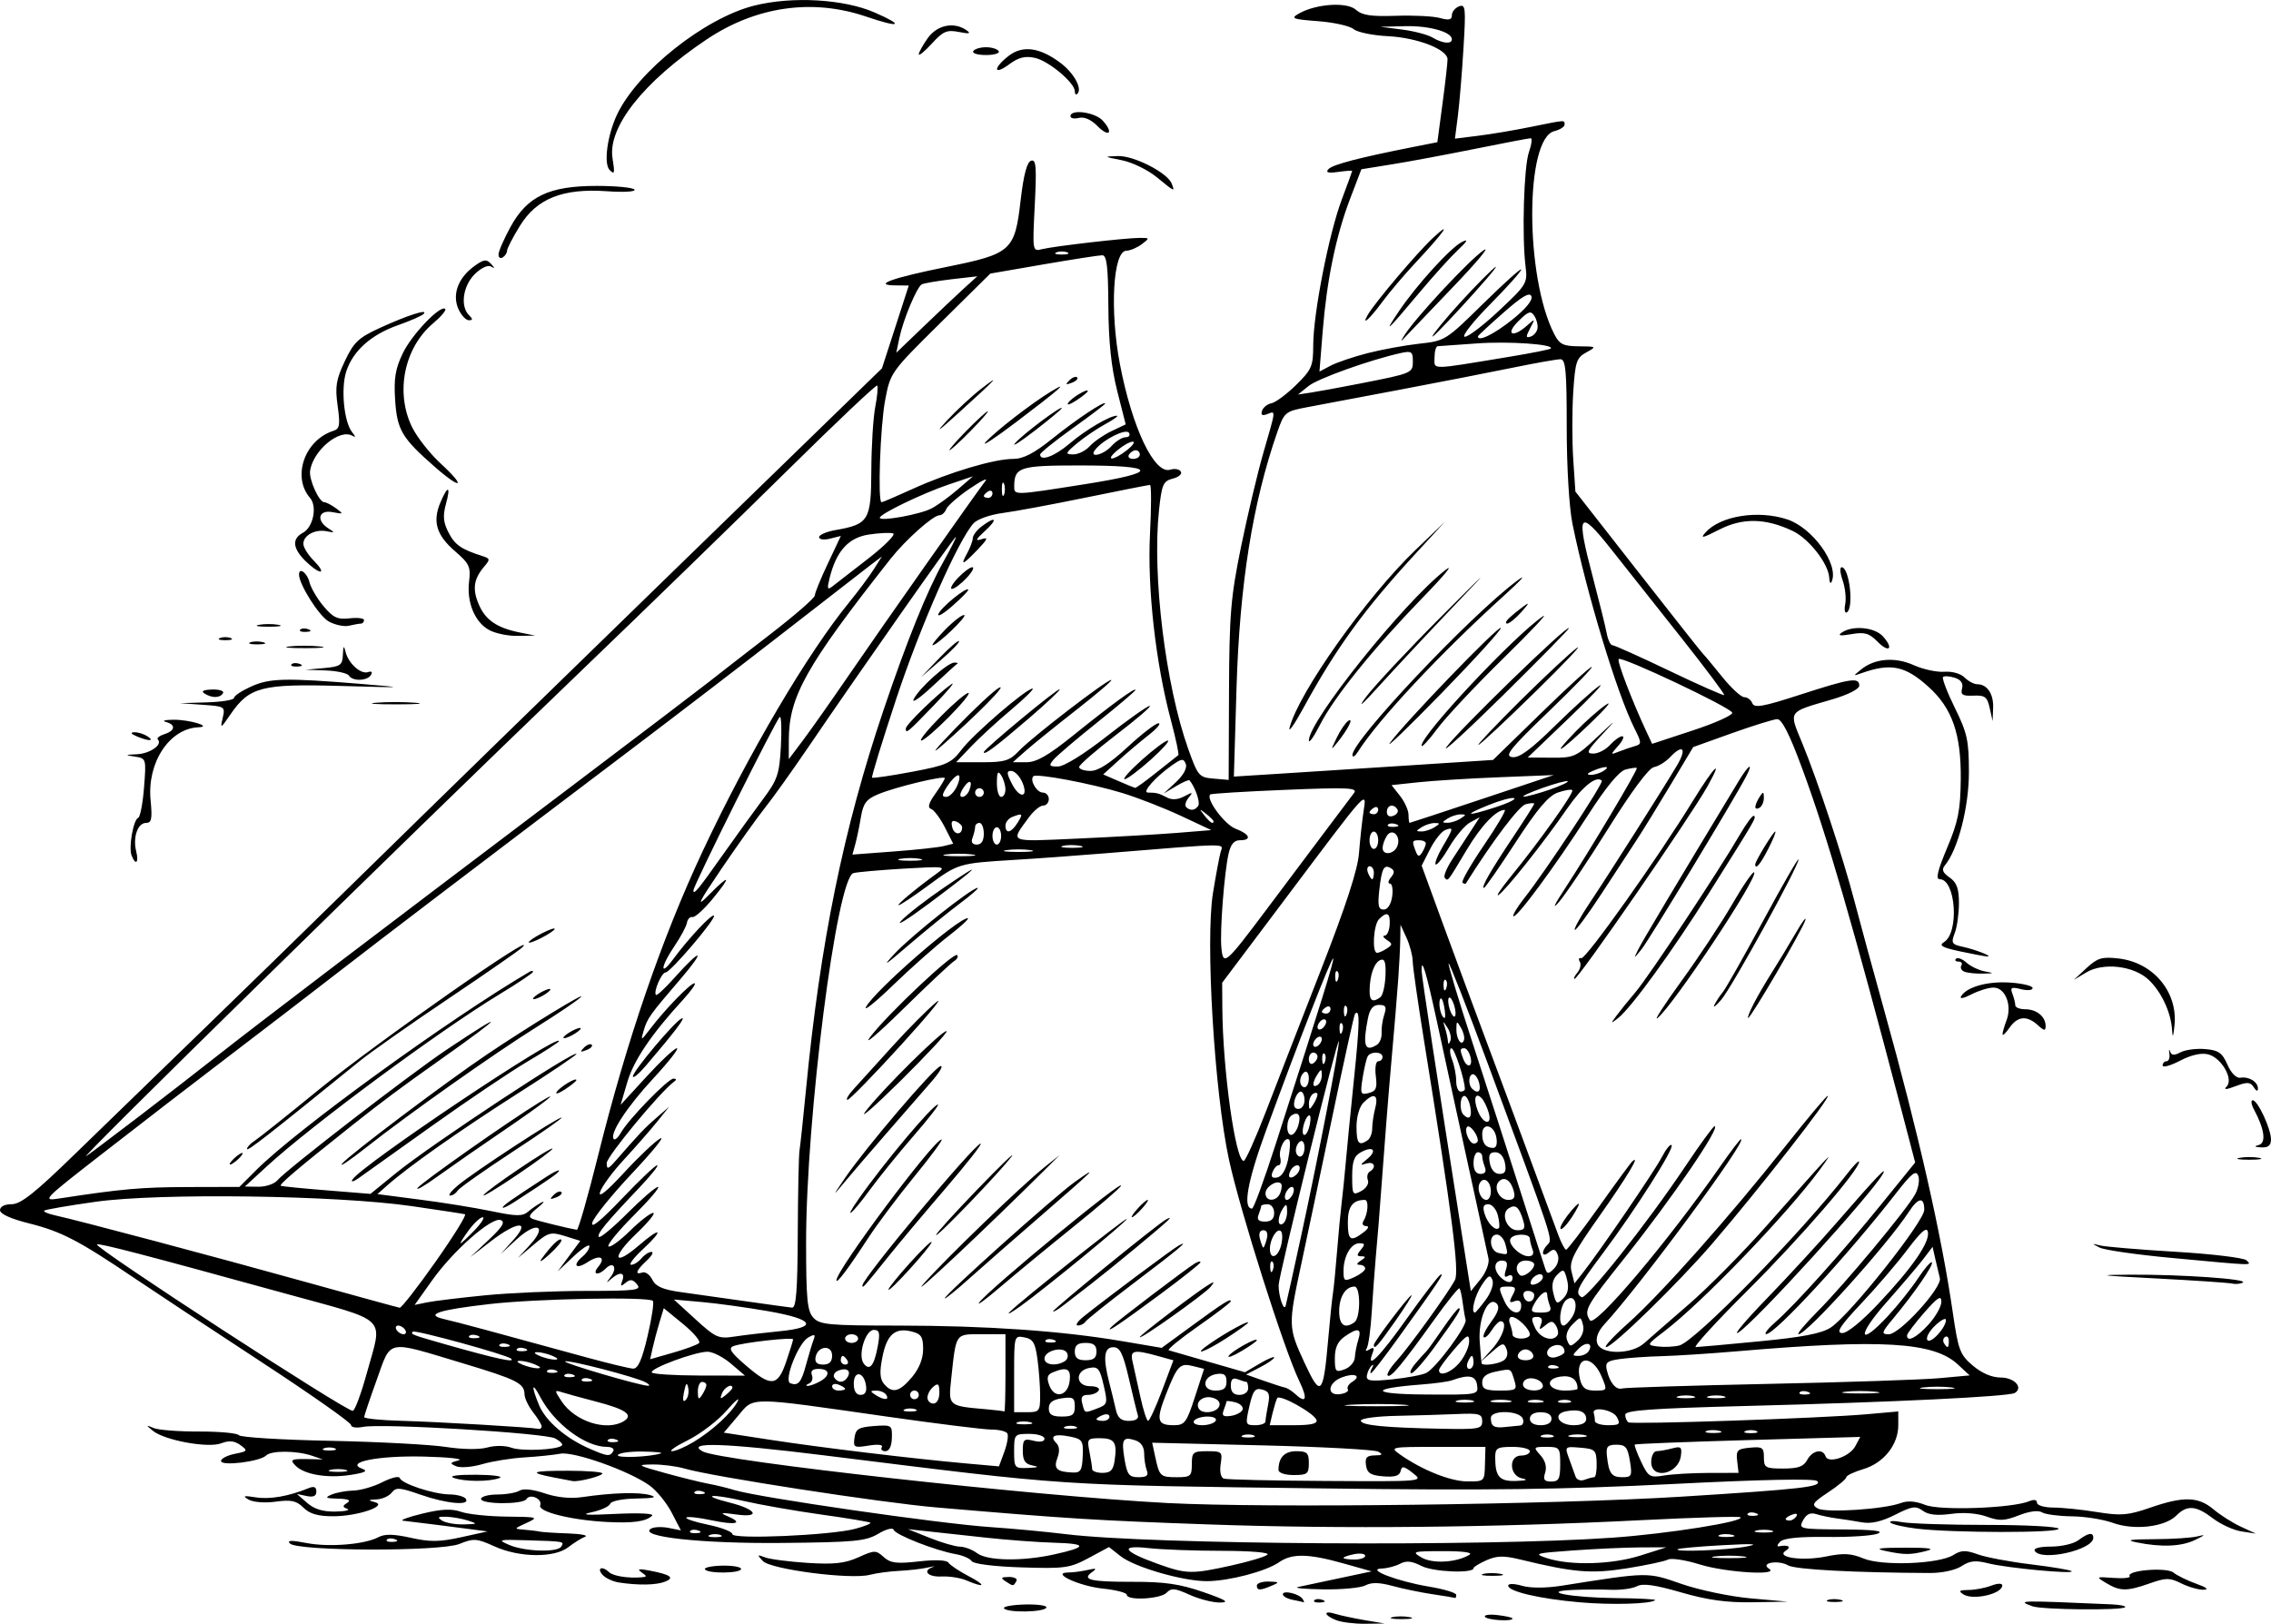 <?xml version="1.0" encoding="UTF-8"?>
<svg version="1.0" viewBox="0 0 524 374.71" xmlns="http://www.w3.org/2000/svg">
<g transform="translate(-93.775 -360.84)">
<path d="m402.02 734.7c-2.83-1.14-2.96-2.33-0.16-1.44 1.15 0.36 4.19 1.01 6.75 1.45l4.66 0.78-4.5 0.06c-2.47 0.03-5.51-0.35-6.75-0.85zm12.99-0.66c0.96-0.25 2.76-0.26 4-0.02 1.25 0.24 0.46 0.45-1.74 0.46s-3.21-0.19-2.26-0.44zm21.39-0.1c-0.26-0.44 1.06-0.61 2.95-0.39 1.88 0.22 3.42 0.57 3.42 0.79 0 0.75-5.88 0.38-6.37-0.4zm-110.97-1.96c-0.25-0.41 1.96-0.81 4.93-0.88 2.96-0.07 5.14 0.27 4.84 0.75-0.66 1.07-9.12 1.18-9.77 0.13zm237.29-0.47c-3.72-1.37-3.24-1.38 18.22-0.44 2.02 0.09 3.44 0.38 3.17 0.66-0.78 0.78-19.2 0.59-21.39-0.22zm-104.55-0.92c-9.13-0.8-16.4-2.5-16.4-3.83 0-0.52 1.35-0.51 3.21 0.03 1.96 0.56 5.53 0.55 9.25-0.04 19.98-3.16 19.58-3.16 27.51-0.4 4.06 1.41 11.25 2.92 15.96 3.34l8.57 0.76-8.13 0.14c-5.96 0.1-10.37-0.51-16.48-2.28-6.02-1.74-8.85-2.14-10.18-1.42-1.01 0.54-3.72 0.91-6.02 0.82s-6.21-0.08-8.69 0.03c-8.05 0.34-0.51 1.78 9.92 1.89 5.18 0.05 9.23 0.26 9 0.47-1.01 0.89-10.09 1.15-17.52 0.49zm-89.92-1.73c-3.37-1.54-4.23-1.61-5.29-0.48-1.38 1.47-9.19 1.89-9.19 0.49 0-0.47-2.46-1.12-5.47-1.43-5.55-0.57-12.26-3.7-8-3.72 1.09-0.01 3.1-0.28 4.47-0.59 1.91-0.44 2.16-0.33 1.03 0.46-2.55 1.79-0.48 2.3 9.26 2.28 7.4-0.02 10.94 0.49 16.33 2.36 5.27 1.82 6.18 2.39 3.88 2.42-1.65 0.02-4.81-0.79-7.02-1.79zm23.77 1.16c-1.23-0.24-2.25-0.81-2.25-1.27 0-1.03 3.83-0.11 4.58 1.1 0.3 0.48 0.4 0.82 0.23 0.74-0.17-0.07-1.32-0.33-2.56-0.57zm5.03 0.1c0.33-0.33 1.19-0.36 1.91-0.07 0.8 0.32 0.56 0.55-0.6 0.6-1.06 0.04-1.65-0.19-1.31-0.53zm118.46-0.05c0.67-0.27 2.02-0.29 3-0.03 0.97 0.25 0.41 0.47-1.24 0.49s-2.44-0.18-1.76-0.46zm-91.24-1.34c-2.75-0.42-6.91-1.28-9.24-1.92-2.98-0.81-4.83-0.85-6.19-0.12-1.06 0.57-5.45 0.99-9.75 0.92-4.3-0.06-6.92-0.3-5.82-0.54 1.1-0.23 5.38-1.14 9.5-2.02l7.5-1.59-6.5-1.83c-8.09-2.28-11.9-2.35-14.85-0.29-3.01 2.11-11.59 4.36-16.67 4.38-5.52 0.01-16.67-3.21-19.91-5.76l-2.68-2.11-4.69 2.52c-4.34 2.33-5.5 2.49-15.49 2.17-6.35-0.2-11.09-0.8-11.5-1.44-0.39-0.6-2.06-1.33-3.71-1.62-4.57-0.79-13.89-4.45-14.28-5.59-0.19-0.59-1.72-0.21-3.6 0.91-2.88 1.7-5.51 1.94-22.19 2.1-18.49 0.18-33.25-1.42-30.24-3.29 0.67-0.41 2.5-0.49 4.07-0.18l2.85 0.57-2.15-4.14c-1.19-2.28-3.49-5.09-5.12-6.25-4.75-3.38-17.48-7.9-20.58-7.3-1.52 0.28-5.23 0.67-8.26 0.85-3.02 0.18-7.4 0.88-9.72 1.56-2.33 0.68-5.03 0.9-6 0.49-1.57-0.67-1.51-0.83 0.54-1.37 1.28-0.34-2.32-0.73-8-0.87-10.52-0.26-18.39 1.3-14.22 2.82 1.39 0.51 0.64 0.89-2.75 1.42-5.28 0.81-10.57-0.07-12.61-2.1-1.51-1.51-1.13-1.66 3.76-1.54l2.5 0.06-2.5-0.85c-3.52-1.2-9.41-1.24-10.59-0.06-1.42 1.42-10.41 2.52-10.41 1.27 0-0.56 1.43-1.3 3.18-1.65 2.99-0.59 3.06-0.72 1.29-2.02-1.38-1-2.58-1.12-4.43-0.41-3.03 1.16-13.1-0.69-15.78-2.9-1.64-1.35-1.62-1.39 0.24-0.61 1.1 0.45 5.83 0.81 10.5 0.79 4.68-0.01 8.78 0.37 9.12 0.85s9.79 1.07 21 1.29c11.21 0.23 23.26 0.87 26.78 1.42 3.76 0.58 7.69 0.64 9.52 0.13 1.8-0.5 4.17-0.48 5.57 0.04 2.37 0.88 10.65 0.51 11.68-0.52 0.28-0.28-0.43-1.01-1.57-1.62-2.34-1.25-40.03-3.52-44.31-2.66-1.56 0.31-2.79 0.12-2.79-0.44 0-0.55-9.33-7.11-20.75-14.58-11.41-7.47-24.57-16.17-29.25-19.32-12.83-8.67-16.87-10.77-24.25-12.61-4.249-1.06-6.745-2.19-6.745-3.06 0-0.83 1.072-1.38 2.699-1.38 2.094 0 5.406-2.63 14.746-11.73 6.63-6.45 19.25-18.69 28.05-27.21s26.35-25.64 39-38.05c12.65-12.42 44.6-43.57 71-69.24l48-46.66 3.1-9.56 3.09-9.55-3.09-0.03c-5.4-0.05-0.76-1.73 11.81-4.26 14.98-3.03 15.75-3.72 17.09-15.39 0.68-5.84 1.46-8.81 2.41-9.12 1.16-0.39 1.3 1.34 0.85 10.25-0.54 10.63-0.53 10.71 1.63 10.17 2.73-0.69 19.27-2.6 22.56-2.61 2.36-0.01 2.37 0.04 0.5 1.46-1.07 0.8-2.67 1.48-3.56 1.5-3.08 0.06-3.85 13.81-1.48 26.19 2.81 14.68 7.96 25.49 11.61 24.34 1-0.32 2.1-0.13 2.44 0.43 0.35 0.56-0.49 1.29-1.84 1.63-2.22 0.56-2.55 1.3-3.19 7.26-1.61 15.1 1.48 40.38 6.76 55.18 2.21 6.19 2.49 6.51 5.82 6.79l3.49 0.3 0.08-20.3c0.07-17.97 0.39-21.81 2.79-33.58 1.5-7.31 3.83-17.1 5.18-21.76 2.91-10.07 2.87-9.55 0.82-8.76-1.13 0.43-1.49 0.19-1.17-0.78 0.26-0.78 1.24-1.56 2.18-1.74s3.49-2.08 5.67-4.21c3.62-3.55 3.95-4.33 3.96-9.17 0-7.24 3.62-25.75 6.57-33.58 1.33-3.55 2.42-6.54 2.42-6.66 0-0.11-1.46-0.01-3.25 0.24-2.34 0.32-2.96 0.13-2.21-0.66 0.99-1.05 7.09-2.64 19.54-5.1l5.57-1.1 1.18-8.83c0.65-4.85 1.17-9.48 1.17-10.28 0-2.31-6.95-5.01-13.8-5.36-3.47-0.17-7.03-0.91-7.9-1.64-0.88-0.73-4.57-1.55-8.2-1.82-5.93-0.45-6.37-0.63-4.39-1.76 3.94-2.26 11.1-2.73 13.15-0.87 1.41 1.27 3.49 1.59 9.23 1.39 4.08-0.14 8.65 0.09 10.16 0.51 2.07 0.58 2.75 0.42 2.75-0.64 0-0.78 0.75-1.7 1.66-2.05 1.49-0.57 1.59 0.35 1.02 9.64-0.34 5.65-0.92 12.67-1.29 15.58l-0.68 5.31 5.4-0.67c2.97-0.37 8.46-1.29 12.21-2.06 8.07-1.64 7.68-1.61 7.68-0.49 0 0.49-1.06 1.16-2.36 1.49-6.8 1.7-6.8 33.69 0 46.87 1.2 2.33 2.06 2.75 5.64 2.78 4.14 0.04 4.17 0.07 1.72 1.42-2.25 1.24-2.54 2.14-3 9.21-0.27 4.31-0.27 11.22 0 15.36l0.5 7.53 14.45 18.47c7.94 10.16 14.69 18.7 15 18.98 0.3 0.27 2.27 2.64 4.37 5.25s4.42 4.75 5.14 4.75c0.73 0 1.58 0.64 1.87 1.41 0.45 1.16 2.51 0.78 11.08-2 11.6-3.76 13.59-4.06 13.59-2.07 0 0.78-2.59 2.1-6.25 3.17-10.43 3.06-10.05 2.48-6.85 10.24 3.5 8.51 9.43 26.46 11.97 36.25 1.07 4.12 4.2 15.6 6.95 25.5 7.86 28.23 13.15 51.56 15.76 69.5 1.27 8.7 1.65 9.73 4.62 12.25 2.05 1.74 4.39 2.75 6.41 2.75 3.17 0 5.31 2.31 3.29 3.56-1.36 0.84-28.15 2.14-62.15 3.01-21.7 0.56-27.75 1-27.75 2.01 0 0.72 0.34 1.51 0.75 1.76 0.89 0.54 44.55-0.94 55-1.87l7.25-0.64v3.18c0 4.49-3.35 8.72-8.05 10.12-2.17 0.65-3.95 1.5-3.95 1.89s-1.87 1.95-4.16 3.47c-3.62 2.4-3.93 2.88-2.41 3.73 1.91 1.07 15.4 0.18 19.21-1.27 1.5-0.57 3.43-0.42 5.58 0.45 3.38 1.37 20.21 0.76 24.03-0.87 1.07-0.45 1.75-0.31 1.75 0.36 0 0.61 1.68 1.11 3.75 1.12 2.07 0 6.62 0.47 10.12 1.04 5.52 0.89 7.13 0.76 12.25-1.01 7.7-2.67 11.09-2.58 14.6 0.37 1.57 1.33 4.42 3.13 6.32 4.01l3.46 1.6-3.29-0.5c-1.81-0.27-4.78-1.62-6.6-3.01-3.93-3-5.96-3.15-8.47-0.64-2.65 2.64-9.73 3.45-14.64 1.67-2.2-0.8-6.47-1.48-9.5-1.51-3.02-0.04-6.11-0.45-6.85-0.92-0.83-0.53-2.92-0.25-5.32 0.69-3.32 1.3-4.52 1.35-7.45 0.29-2.14-0.77-5.31-1.02-8.18-0.62-3.26 0.44-5.26 0.22-6.55-0.73-1.6-1.18-2.46-1.06-6.39 0.94-3.12 1.57-5.52 2.12-7.65 1.74-1.71-0.31-4.33-0.72-5.83-0.91-1.49-0.2-3.6-0.64-4.69-0.98-1.37-0.44-2.29-0.01-3.06 1.42-1.07 2-0.86 2.05 9.19 2.11 7.12 0.05 9.6 0.34 8.05 0.96-1.22 0.5-6.53 0.84-11.78 0.77-6.42-0.08-9.95 0.28-10.77 1.12-0.67 0.68-0.77 1.15-0.22 1.04 2.13-0.4 2.94 0.12 1.56 1-2.5 1.57 3.78 2.48 9.34 1.34 3.95-0.81 5.74-0.71 8.54 0.46 4.32 1.8 17.45 1.3 20.77-0.79 1.81-1.14 2.84-1.17 5.64-0.15 1.88 0.68 7.41 1.72 12.29 2.31 4.87 0.59 9.09 1.3 9.36 1.57 0.77 0.75-15.01-0.73-19.23-1.81-2.93-0.74-4.26-0.61-6.17 0.65-1.4 0.92-4.5 1.59-7.27 1.58-17.33-0.07-31.09-0.8-32.72-1.75-2.27-1.32-6.57-0.59-4.44 0.76 2.6 1.65-9.99 0.88-15.96-0.98-3.28-1.02-6.58-1.53-7.33-1.13-0.76 0.4-5.03 1.31-9.49 2.02-8.25 1.31-12.21 0.98-24.64-2.04-3.77-0.92-5.38-0.88-7.75 0.17-1.65 0.73-3 1.55-3 1.83-0.01 1.28-9.33 0.89-12.03-0.51-2.19-1.13-3.49-1.27-4.91-0.51-1.06 0.57-2.97 1.07-4.24 1.11-3.79 0.13 3.6 2.96 10.93 4.18 3.44 0.57 6.25 1.42 6.25 1.89s-0.11 0.79-0.25 0.72c-0.13-0.06-2.5-0.46-5.25-0.87zm-46.37-6.63c4.06-0.89 7.8-2.02 8.32-2.5 0.55-0.5-3.9-0.87-10.5-0.88-6.29 0-13.92-0.29-16.95-0.63-6.78-0.76-5.93 0.74 2.06 3.61 6.7 2.41 7.86 2.44 17.07 0.4zm54.87-2.43c0.96-0.56-1.22-0.88-6-0.88-7.05 0.01-7.35 0.1-5 1.47 2.54 1.49 7.95 1.19 11-0.59zm39.5 0.14 6-1.9-6 0.02c-3.3 0.01-10.27 0.33-15.5 0.7-8.87 0.63-9.26 0.75-6 1.8 5.44 1.74 14.89 1.47 21.5-0.62zm-135.32-0.25c7.76-1.7 7.8-2.49 0.12-2.71-3.74-0.1-10.85-0.63-15.8-1.17s-11.02-1.2-13.5-1.47l-4.5-0.49 5 2c2.75 1.11 5.9 2.02 7 2.04s2.88 0.69 3.95 1.5c2.35 1.78 10.36 1.92 17.73 0.3zm71.82 0.31c0-0.48-1.12-0.65-2.5-0.39-1.37 0.27-2.5 0.65-2.5 0.87 0 0.21 1.13 0.38 2.5 0.38 1.38 0 2.5-0.39 2.5-0.86zm87.25 0.14c-1.78-0.23-4.71-0.23-6.5 0-1.78 0.22-0.32 0.4 3.25 0.4 3.58 0 5.04-0.18 3.25-0.4zm0.75-2.29c3.14-0.59 1.48-0.69-5.5-0.3-5.5 0.3-10.18 0.72-10.41 0.93-0.78 0.71 11.4 0.23 15.91-0.63zm-31-2.03c12.91-0.91 30.57-3.73 29.59-4.71-0.26-0.26-10.51 0.04-22.78 0.66-33.81 1.71-69.3 2.07-99.81 0.99-26.01-0.91-32.91-1.35-63-3.93-12.71-1.09-51.63-7.1-57.99-8.95-1.92-0.56-5.29-0.99-7.5-0.96-3.71 0.05-3.48 0.2 2.99 1.99 3.85 1.06 8.35 2.17 10 2.47s4.35 0.95 6 1.46c5.7 1.73 47.35 7.75 59 8.53 4.95 0.33 12.83 1.07 17.5 1.64 19.66 2.41 96.46 2.9 126 0.81zm-205.75-0.62c-0.68-0.28-1.81-0.28-2.5 0-0.68 0.27-0.12 0.5 1.25 0.5 1.38 0 1.94-0.23 1.25-0.5zm31.08-1.43c2.13-0.57 3.71-1.21 3.51-1.4-0.19-0.2-5.32-1.06-11.39-1.9-6.07-0.85-14.1-2.26-17.86-3.13-7.53-1.74-10.32-1.41-3.18 0.39 6.17 1.55 7.24 3.54 1.47 2.73-3.52-0.49-3.91-0.41-1.98 0.42 3.84 1.64 1.84 2.11-3.82 0.9-2.87-0.61-5.44-0.89-5.72-0.61s2 1.04 5.07 1.67c3.06 0.64 5.57 1.61 5.57 2.17 0 1.25 22.77 0.26 28.33-1.24zm202.41 1.4c-0.98-0.26-2.33-0.24-3 0.03-0.68 0.28 0.11 0.48 1.76 0.46s2.21-0.24 1.24-0.49zm-238.55-0.99c-0.72-0.29-1.58-0.26-1.91 0.07-0.34 0.34 0.25 0.57 1.31 0.53 1.16-0.05 1.4-0.28 0.6-0.6zm247.56-0.01c-0.96-0.25-2.53-0.25-3.5 0-0.96 0.25-0.17 0.46 1.75 0.46 1.93 0 2.72-0.21 1.75-0.46zm5.75-3.3c0.35-0.57-0.05-0.73-0.94-0.39-1.74 0.66-2.05 1.38-0.61 1.38 0.51 0 1.21-0.45 1.55-0.99zm-9.31-0.69c-0.72-0.29-1.58-0.26-1.91 0.07-0.34 0.34 0.25 0.57 1.31 0.53 1.16-0.05 1.4-0.28 0.6-0.6zm-17.19-3.83c27.75-1.74 32.6-2.29 31.29-3.6-0.6-0.61-12.82-0.36-33.37 0.68-25.38 1.28-42.84 1.5-80.42 1.02-62.95-0.81-57.49-0.45-115.49-7.65-22.96-2.84-31.89-3.13-27.9-0.9 4.01 2.24 76.8 10.33 107.26 11.92 22.73 1.19 89.25 0.36 118.63-1.47zm-225.81-1.17c-0.72-0.29-1.58-0.26-1.91 0.07-0.34 0.34 0.25 0.57 1.31 0.53 1.16-0.05 1.4-0.28 0.6-0.6zm163.81-4.28c-2.1-1.64-2.55-1.71-2.83-0.44-0.24 1.08-1.37 1.42-4 1.2-2.93-0.24-3.73-0.75-3.98-2.55-0.26-1.77 0.17-2.26 2-2.28 1.78-0.02 1.97-0.23 0.81-0.87-0.82-0.46-12.89-1.11-26.82-1.45l-25.33-0.61 0.7 3.23c0.97 4.54 1.17 4.73 5.01 4.73 3.16 0 3.44-0.25 3.44-3 0-2.77 0.28-3 3.56-3 3.39 0 3.54 0.15 3.1 2.95-0.27 1.71 0.02 3.12 0.69 3.37 0.64 0.24 11.28 0.48 23.65 0.55 22.5 0.13 22.5 0.13 20-1.83zm-31-0.71c0-2.88 1.38-4.33 4.11-4.33 2.49 0 2.89 0.38 2.89 2.75 0 2.48-0.34 2.75-3.5 2.75-2 0-3.5-0.5-3.5-1.17zm47.64-1.33 0.11-4h-11.1c-10.83 0-11.03 0.04-8.62 1.75 5.04 3.56 11.59 6.19 15.49 6.22 4.01 0.03 4.02 0.02 4.12-3.97zm8.61 3.29c-3.02-0.58-3.24-5.29-0.25-5.29 1.1 0 2-0.45 2-1s-1.8-1-4-1c-3.56 0-4 0.26-4 2.42 0 4.48 0.99 5.59 4.86 5.44 2.33-0.08 2.83-0.29 1.39-0.57zm8.75-3.29c0-3.82-0.14-4-3.15-4-3.05 0-3.1 0.06-1.41 1.93 1.11 1.23 1.51 2.67 1.09 4-0.52 1.64-0.23 2.07 1.41 2.07 1.74 0 2.06-0.62 2.06-4zm7.84 3c0.36 0 0.62-1.46 0.57-3.25-0.08-3-0.37-3.28-3.74-3.56-3.62-0.31-3.65-0.28-2.63 2.5 0.56 1.54 1.24 3.42 1.5 4.16 0.27 0.76 1.17 1.09 2.06 0.75 0.86-0.33 1.87-0.6 2.24-0.6zm-103.23-1.58c-0.33-0.87-0.61-2.64-0.61-3.94 0-1.5-0.75-2.58-2.07-3-2.86-0.91-3.23-0.24-2.44 4.45 0.59 3.5 1.04 4.07 3.21 4.07 1.89 0 2.37-0.4 1.91-1.58zm111.47-2.17c-0.51-3.16-1-3.75-3.09-3.75-2.05 0-2.44 0.43-2.22 2.5 0.43 4.12 1.06 5 3.55 5 2.18 0 2.32-0.3 1.76-3.75zm18.25 2.76 6.82-0.01-0.32-2.75c-0.29-2.45 0.03-2.79 2.92-3.06 2.91-0.28 3.25-0.04 3.25 2.25 0 2.36 0.34 2.56 4.47 2.56 3.44 0 4.71-0.46 5.53-2 1.18-2.19 3.61-2.68 4.22-0.84 0.6 1.8 5.56 0.13 6.87-2.32l1.14-2.14-25.86 0.73c-14.23 0.41-26 0.87-26.16 1.03s0.51 1.96 1.48 4.01c1.66 3.48 2 3.68 5.29 3.13 1.94-0.32 6.59-0.58 10.35-0.59zm-13.33-2.51c0-1.38 0.57-2.51 1.25-2.51 0.69-0.01 2.31-0.3 3.59-0.64 2.03-0.55 2.29-0.31 2 1.76-0.6 4.26-6.84 5.52-6.84 1.39zm-301.25 1.81c-0.96-0.25-2.53-0.25-3.5 0-0.96 0.25-0.17 0.46 1.75 0.46 1.93 0 2.72-0.21 1.75-0.46zm170.08-3.19c0.14-3.59-0.08-3.92-3-4.51-3.54-0.7-4.73-0.12-3.08 1.53 0.71 0.72 0.8 1.93 0.23 3.42-0.94 2.48-0.14 3.22 3.61 3.36 1.75 0.07 2.11-0.55 2.24-3.8zm7.36 1.04c0.62-4.19-0.02-5.16-3.39-5.16-2.88 0-3.01 0.17-2.42 3.12 0.34 1.72 0.62 3.52 0.62 4 0 0.49 1.08 0.88 2.39 0.88 1.86 0 2.48-0.63 2.8-2.84zm-24.76-6.28c-0.3-0.48-1.98-0.88-3.73-0.88-1.76-0.01-12.42-1.33-23.7-2.94-32.9-4.7-30.92-4.69-34.74-0.17l-3.24 3.83 10.93 1.68c11.6 1.78 32.65 4.32 45.05 5.43l7.5 0.67 1.24-3.37c0.68-1.85 0.99-3.76 0.69-4.25zm-28.96 3.18c0.34-0.56-0.88-0.71-3.03-0.36-3.37 0.55-3.59 0.43-3.27-1.81 0.28-2.03 0.97-2.44 4.52-2.7 4.08-0.29 4.18-0.22 4.1 2.75-0.06 1.92-0.61 3.06-1.5 3.06-0.77 0-1.14-0.42-0.82-0.94zm34.78 4.23c-1.72-0.33-2.25-1.12-2.25-3.38 0-2.65 0.26-2.88 2.5-2.32 1.55 0.38 2.5 0.2 2.5-0.48 0-0.61-1.57-1.11-3.5-1.11-3.41 0-3.5 0.09-3.5 4 0 3.87 0.11 3.99 3.25 3.86 2.36-0.1 2.63-0.25 1-0.57zm-85.75-2.79c0.55-0.19-1.33-0.38-4.19-0.42-2.85-0.05-5.43 0.31-5.73 0.79-0.48 0.78 7.39 0.48 9.92-0.37zm-11-0.5c0.34-0.55-0.32-1-1.48-1-4.97 0-12.11-5.34-15.35-11.5-1.97-3.74-2.14-2.57-0.27 1.9 1.51 3.63 6.2 7.66 11.65 10.02 4.17 1.81 4.66 1.86 5.45 0.58zm-64.25-0.66c-0.68-0.28-1.81-0.28-2.5 0-0.68 0.27-0.12 0.5 1.25 0.5 1.38 0 1.94-0.23 1.25-0.5zm82.75-1.45c4.33-2.59 8.84-6.74 10.21-9.39 0.57-1.1-0.59-0.13-2.58 2.16-2 2.29-5.97 5.33-8.82 6.75-2.86 1.42-4.55 2.59-3.75 2.59 0.79-0.01 3.02-0.95 4.94-2.11zm-17.81-0.57c-0.72-0.29-1.58-0.26-1.91 0.07-0.34 0.34 0.25 0.57 1.31 0.53 1.16-0.05 1.4-0.28 0.6-0.6zm147.06-0.98c-0.68-0.28-1.81-0.28-2.5 0-0.68 0.27-0.12 0.5 1.25 0.5 1.38 0 1.94-0.23 1.25-0.5zm69 0c-0.68-0.28-1.81-0.28-2.5 0-0.68 0.27-0.12 0.5 1.25 0.5 1.38 0 1.94-0.23 1.25-0.5zm7.5-0.03c-0.96-0.25-2.53-0.25-3.5 0-0.96 0.25-0.17 0.46 1.75 0.46 1.93 0 2.72-0.21 1.75-0.46zm30.99-1c-0.98-0.26-2.33-0.24-3 0.03-0.68 0.28 0.11 0.48 1.76 0.46s2.21-0.24 1.24-0.49zm8.51 0.03c-0.68-0.28-1.81-0.28-2.5 0-0.68 0.27-0.12 0.5 1.25 0.5 1.38 0 1.94-0.23 1.25-0.5zm-280.27-1.09c-0.01-0.41-0.9-1.88-1.98-3.25-1.07-1.38-1.96-3.23-1.97-4.13-0.04-2.56-1.74-3.41-14.53-7.25-17.53-5.27-16.17-5.54-19.56 3.88-1.59 4.4-2.89 8.28-2.91 8.62-0.01 0.35 3.91 0.74 8.72 0.87 8.16 0.22 29.82 1.49 31.5 1.85 0.42 0.09 0.74-0.18 0.73-0.59zm123.27 0.09c-0.68-0.28-1.81-0.28-2.5 0-0.68 0.27-0.12 0.5 1.25 0.5 1.38 0 1.94-0.23 1.25-0.5zm93.75-1.26c0-1.69-0.66-1.88-5.75-1.66-3.16 0.14-9.46 0.33-14 0.42-4.53 0.09-8.25 0.58-8.25 1.1 0 1.08 5.4 1.62 18.75 1.88 8.51 0.16 9.25 0.03 9.25-1.74zm8.72 1c0.67-0.04 0.96-0.76 0.65-1.58-0.74-1.93-7.37-2.08-7.37-0.17 0 1.92 0.71 2.37 3.25 2.09 1.24-0.14 2.8-0.29 3.47-0.34zm-206.72-1.05c2.22-1.41 0.36-2.71-6.47-4.48-3.28-0.86-6.81-1.82-7.83-2.15-1.79-0.57-1.8-0.48-0.14 2.05 3.09 4.71 10.5 7.06 14.44 4.58zm93.74 0.28c-0.98-0.26-2.33-0.24-3 0.03-0.68 0.28 0.11 0.48 1.76 0.46s2.21-0.24 1.24-0.49zm37.97-5.81 2.12-6.51-2.49-0.62c-3.09-0.78-3.68-0.17-6.28 6.45-2.36 6.04-2.08 7.18 1.8 7.18 2.49 0 2.93-0.6 4.85-6.5zm4.79 5.5c0.35-0.57-0.47-1-1.88-1-1.37 0-2.78 0.45-3.12 1-0.34 0.56 0.47 1 1.89 1 1.37 0 2.77-0.45 3.11-1zm11.5 0.12c0-0.48 0.27-2.21 0.6-3.85 0.48-2.41 0.22-3.09-1.36-3.5-1.63-0.43-2.13 0.22-2.96 3.86-0.96 4.21-0.91 4.37 1.36 4.37 1.3 0 2.36-0.39 2.36-0.88zm11.77-0.32c-0.52-1.57-8.52-6.02-9.07-5.05-0.23 0.41-0.71 1.99-1.08 3.5l-0.65 2.75h5.6c3.92 0 5.48-0.36 5.2-1.2zm54.23-0.3c0-0.93-0.94-1.5-2.5-1.5-1.55 0-2.5 0.57-2.5 1.5s0.95 1.5 2.5 1.5c1.56 0 2.5-0.57 2.5-1.5zm8 0.08c0-1.72-1.67-2.37-4.64-1.8-3.2 0.61-1.79 3.22 1.75 3.22 1.83 0 2.89-0.52 2.89-1.42zm7.08-0.45c-0.94-1.74-5.89-2.56-5.33-0.88 0.14 0.41 0.25 1.2 0.25 1.75s1.37 1 3.04 1c2.65 0 2.91-0.24 2.04-1.87zm-117.08-0.1c0-0.53-0.67-0.71-1.5-0.39-0.82 0.31-1.5 0.75-1.5 0.97 0 0.21 0.68 0.39 1.5 0.39 0.83 0 1.5-0.44 1.5-0.97zm6.56-0.28c-0.22-0.69-1.15-4.51-2.08-8.5-1.36-5.85-2.06-7.25-3.58-7.25-2.14 0-2.43 2.36-0.99 8 0.5 1.92 1.18 4.74 1.52 6.25 0.46 2.08 1.21 2.75 3.06 2.75 1.5 0 2.3-0.49 2.07-1.25zm5.57-5.75 2.62-6.98-3.62-1c-5.49-1.53-6.41-1.33-5.82 1.23 0.29 1.24 1.08 4.84 1.77 8 0.68 3.16 1.51 5.74 1.83 5.74 0.33-0.01 1.78-3.16 3.22-6.99zm-20.13 3.67c0-2.01-0.4-2.27-3-1.88-2.11 0.31-3 0.99-3 2.32 0 1.43 0.73 1.89 3 1.89 2.48 0 3-0.41 3-2.33zm38.72 0.71c0.2-0.62-0.55-1.37-1.67-1.66-1.13-0.29-2.05-0.39-2.05-0.21s-0.28 1.08-0.64 2c-0.5 1.3-0.14 1.59 1.68 1.33 1.27-0.19 2.47-0.85 2.68-1.46zm-202.07-8.44c3.68-13.36 5.45-11.64-18.9-18.35-32.31-8.9-42.98-11.69-43.37-11.3-0.69 0.69 57.87 38.79 59.04 38.4 0.5-0.16 1.96-4.1 3.23-8.75zm126.6 8.4c-0.68-0.28-1.81-0.28-2.5 0-0.68 0.27-0.12 0.5 1.25 0.5 1.38 0 1.94-0.23 1.25-0.5zm20.75-8.34v-9h-5.48c-6.16 0-5.88-0.41-7.03 10.21-0.69 6.39-0.74 6.34 8.01 7.1 2.2 0.2 4.12 0.43 4.25 0.52 0.14 0.09 0.25-3.88 0.25-8.83zm8 5.14c0-2.12-0.28-5.91-0.62-8.41-0.51-3.76-1.03-4.62-3-5-2.36-0.45-2.38-0.38-2.38 8.41v8.86h3c2.82 0 3-0.24 3-3.86zm13.28 2.95c2.27-0.87 2.34-1.16 1.37-5.33-0.89-3.87-1.31-4.36-3.33-3.97-3.35 0.64-3.15 4.21 0.24 4.21 1.46 0 2.3 0.43 1.94 1-0.34 0.55-1.44 1-2.46 1-1.36 0-1.71 0.53-1.32 2 0.6 2.32 0.44 2.27 3.56 1.09zm28.05-0.49c0.33-0.86-0.29-1.62-1.61-1.96-2.13-0.56-4.04 1.03-3.09 2.56 0.82 1.32 4.12 0.9 4.7-0.6zm42.46-0.34c-3.14-0.2-8.54-0.2-12 0-3.46 0.19-0.89 0.36 5.71 0.36s9.43-0.16 6.29-0.36zm-164.99-3.9c-0.29-1.38-0.54-1.13-0.97 0.96-0.37 1.83-0.23 2.49 0.39 1.86 0.54-0.53 0.8-1.8 0.58-2.82zm57.95 1.12c0-2.02-0.27-2.29-1.37-1.38-0.76 0.63-1.38 1.76-1.38 2.52s0.62 1.38 1.38 1.38c0.8 0 1.37-1.05 1.37-2.52zm123 1.83c-0.96-0.25-2.53-0.25-3.5 0-0.96 0.25-0.17 0.46 1.75 0.46 1.93 0 2.72-0.21 1.75-0.46zm8.49-0.02c-1.24-0.24-3.04-0.23-4 0.02-0.95 0.25 0.06 0.45 2.26 0.44s2.99-0.22 1.74-0.46zm7.5 0.02c-0.98-0.26-2.33-0.24-3 0.03-0.68 0.28 0.11 0.48 1.76 0.46s2.21-0.24 1.24-0.49zm6.51 0.03c-0.68-0.28-1.81-0.28-2.5 0-0.68 0.27-0.12 0.5 1.25 0.5 1.38 0 1.94-0.23 1.25-0.5zm-199.26-3.59c0.01-0.41-0.44-0.75-0.99-0.75s-0.99 1.01-0.98 2.25c0.01 1.82 0.2 1.96 0.98 0.75 0.54-0.83 0.98-1.84 0.99-2.25zm6.01 0.63c0-1.12-1.87-0.14-2.41 1.26-0.53 1.37-0.38 1.43 0.89 0.38 0.84-0.7 1.52-1.44 1.52-1.64zm35.5 1.62c-0.34-0.55-1.37-0.99-2.3-0.99-1.46 0.02-1.49 0.15-0.2 0.99 1.96 1.26 3.29 1.26 2.5 0zm7.5 0c0-0.55-0.45-1-1-1s-1 0.45-1 1 0.45 1 1 1 1-0.45 1-1zm87.77-3.25c-3.48-7.2-13.61-39.13-16.19-51-3.37-15.54-5.48-50.59-3.7-61.57 0.69-4.23 1.49-8.5 1.78-9.51 0.58-2 2.52-2.03-26.66 0.35-6.32 0.52-15.77 1.21-21 1.52-12.83 0.79-12.89 0.81-19.87 5.95-3.37 2.48-6.42 4.51-6.77 4.51-0.61 0 4.07-3.91 8.8-7.33 2.25-1.63 1.94-1.67-7.66-1.11-5.5 0.33-10.71 0.79-11.58 1.03-3.84 1.06-10.93 56.46-10.92 85.33 0 12.94 0.27 15.72 1.66 17.25 1.49 1.64 3.5 1.83 19.75 1.84 20.25 0.02 37.53 1.22 51.37 3.57l9.27 1.57 6.73-4.92c7.51-5.5 9.22-6.58 9.22-5.84 0 0.28-3.4 2.88-7.56 5.78-4.16 2.91-7.2 5.4-6.75 5.54s4.59 1.33 9.2 2.66l8.38 2.41 3.37-1.99c1.85-1.09 3.36-1.73 3.36-1.42 0 0.32-1.45 1.33-3.24 2.25l-3.24 1.68 3.99 1.41c2.2 0.77 4.43 1.49 4.97 1.6 0.54 0.1 1.58 0.75 2.32 1.44 2.61 2.42 3 1.2 0.97-3zm-16.26-5.76c0.67-1.08 6.49-4.33 6.49-3.62 0 0.24-1.6 1.38-3.56 2.53-1.95 1.16-3.27 1.65-2.93 1.09zm-4.01-3.05c3.65-2.48 8.5-5.13 8.5-4.64 0 0.2-2.2 1.79-4.88 3.53-5.34 3.46-8.48 4.43-3.62 1.11zm-16.5-1.27c0-0.45 13.39-10.64 16-12.17 1.22-0.72 1.28-0.61 0.33 0.57-1.31 1.62-16.33 12.29-16.33 11.6zm-6.5-2.42c1.12-1.17 17.3-13.46 19.25-14.62 0.69-0.41 1.25-0.52 1.25-0.24s-4.16 3.59-9.25 7.36c-9.48 7.02-13.09 9.43-11.25 7.5zm-6.5-2.3c5.17-4.15 20.56-15.65 22-16.43 2.76-1.49-0.25 1.01-10.78 8.98-5.65 4.28-10.51 8.17-10.8 8.64-0.3 0.47-1.07 0.85-1.72 0.84-0.66-0.02-0.07-0.93 1.3-2.03zm-17-1.11c2.34-2.4 27-21.98 27-21.44 0 0.58-18.82 16.02-24.5 20.1-2.2 1.58-3.32 2.18-2.5 1.34zm10-0.12c0-0.53 23.87-19.97 26-21.17 1.02-0.57 1.18-0.51 0.5 0.17-1.34 1.37-13.05 11.05-17.87 14.78-2.13 1.65-4.95 3.82-6.25 4.83-1.31 1.01-2.38 1.64-2.38 1.39zm-17.02-2.09c2.72-3.46 34.17-29.29 32.64-26.81-0.4 0.65-5.32 4.86-10.92 9.37-5.61 4.51-13.12 10.7-16.7 13.75-3.57 3.06-5.83 4.72-5.02 3.69zm-12.93-4.21c5.02-5.72 22.63-22.7 27.95-26.96l3.5-2.8-3.5 3.49c-13.22 13.16-31.62 30.45-27.95 26.27zm4.95 3.3c0-0.85 25.29-23.49 30-26.86 5.86-4.18 4.67-3-8 7.97-5.77 4.99-13.08 11.4-16.25 14.23-3.16 2.84-5.75 4.93-5.75 4.66zm-13-2.02c0-0.37 2.25-3.16 5-6.2s4.98-5.18 4.96-4.76c-0.06 0.97-9.96 11.87-9.96 10.96zm-6-0.98c0-1.65 25.89-32.69 27.28-32.71 0.43-0.01-3.18 4.6-8.02 10.24-4.85 5.64-10.79 12.72-13.22 15.75-5.87 7.32-6.04 7.51-6.04 6.72zm-6-1.17c0-2.37 22.37-32.34 24.26-32.49 0.41-0.03-2.38 3.77-6.2 8.44-3.83 4.68-8.64 11.1-10.7 14.25-4.67 7.16-7.36 10.74-7.36 9.8zm23-10.46c0-0.36 4.34-5.14 9.63-10.62 5.29-5.49 8.79-8.85 7.77-7.47-2.6 3.5-17.4 18.9-17.4 18.09zm46.5-6.09c1-1.1 2.04-2 2.31-2 0.28 0-0.31 0.9-1.31 2-0.99 1.1-2.03 2-2.31 2-0.27 0 0.32-0.9 1.31-2zm-64.35-2.25c5.94-8.46 17.1-21.75 18.27-21.75 0.36 0-2.17 3.26-5.64 7.25-3.46 3.99-8.01 9.61-10.12 12.5-4.12 5.66-6.28 7.37-2.51 2zm-3.21-4.75c4.68-6.89 20.38-25.32 22.02-25.84 0.81-0.26-0.09 1.33-2 3.52-1.9 2.19-6.61 7.6-10.46 12.01-3.85 4.42-8.26 9.55-9.8 11.42-2.64 3.18-2.62 3.11 0.24-1.11zm4.83-15.5c3.98-5.16 18.03-19.04 18.65-18.42 0.26 0.26-4.53 5.41-10.63 11.45-6.11 6.03-9.72 9.17-8.02 6.97zm-2.64-5.25c1.37-1.51 5.4-5.95 8.94-9.86 3.55-3.92 8.03-8.42 9.95-10 1.91-1.59-1.69 2.8-8.02 9.76-6.32 6.95-11.92 12.69-12.43 12.75-0.52 0.05 0.18-1.14 1.56-2.65zm3.7-11.9c4.14-5.4 19.25-19.61 20.02-18.84 0.33 0.33-0.01 0.97-0.75 1.43s-6.09 5.49-11.9 11.19-9.13 8.5-7.37 6.22zm-1.02-6.85c1.91-3.68 21.18-20.5 23.48-20.5 0.49 0-1.51 1.86-4.45 4.13-2.93 2.27-8.65 7.34-12.7 11.25-4.05 3.92-6.89 6.22-6.33 5.12zm6.69-12.4c3.98-4.23 17.7-15.1 19.07-15.1 0.4 0-1.48 1.65-4.17 3.66s-8.05 6.37-11.9 9.68c-5.45 4.69-6.11 5.08-3 1.76zm1.42-7.48c1.32-1.43 5.82-4.92 10-7.76 9.62-6.56 8.18-5.02-3.42 3.64-4.95 3.69-7.91 5.55-6.58 4.12zm182.83 109.69c-0.96-0.25-2.53-0.25-3.5 0-0.96 0.25-0.17 0.46 1.75 0.46 1.93 0 2.72-0.21 1.75-0.46zm7 0c-0.96-0.25-2.53-0.25-3.5 0-0.96 0.25-0.17 0.46 1.75 0.46 1.93 0 2.72-0.21 1.75-0.46zm-197.93-2.48c-0.47-3.2-2.82-3.55-2.82-0.41 0 1.68 0.55 2.58 1.57 2.58 1.05 0 1.47-0.73 1.25-2.17zm47-1.09c0.33-2.81-0.67-3.29-3.94-1.92-1.24 0.52-1.42 1.24-0.76 3 1.2 3.19 4.29 2.48 4.7-1.08zm41.18 1.76c0-0.83-0.18-1.5-0.41-1.5s-1.13-0.27-2-0.61c-1.14-0.43-1.59-0.01-1.59 1.5 0 1.44 0.64 2.11 2 2.11 1.12 0 2-0.67 2-1.5zm23 0.21c-0.27-0.43 0.17-1.19 0.98-1.69 2.29-1.42 0.6-2.19-2.34-1.07-3.31 1.25-3.61 4.33-0.39 3.87 1.24-0.18 2.03-0.67 1.75-1.11zm29.82-0.96c-0.31-2.23-1.9-2.53-5.82-1.11-0.82 0.3-3.97 0.73-7 0.96-12.23 0.93-11.77 2.23 0.82 2.31 12.23 0.09 12.32 0.07 12-2.16zm76.37 1.57c-0.72-0.29-1.58-0.26-1.91 0.07-0.34 0.34 0.25 0.57 1.31 0.53 1.16-0.05 1.4-0.28 0.6-0.6zm15.54-0.05c-2.07-0.22-5.22-0.21-7 0.01-1.77 0.22-0.08 0.4 3.77 0.39 3.85 0 5.31-0.18 3.23-0.4zm-237.73-0.66c0-0.22-0.67-0.66-1.5-0.97-0.82-0.32-1.5-0.14-1.5 0.39s0.68 0.97 1.5 0.97c0.83 0 1.5-0.18 1.5-0.39zm15.42-2.69c1.67-1.99 2.58-4.28 2.58-6.48 0-2.85-0.43-3.51-2.65-4.07-3.83-0.96-5.72 0.69-6.75 5.93-0.68 3.4-0.58 5.01 0.37 6.15 1.9 2.3 3.56 1.9 6.45-1.53zm72.58 1.01c0-1.57-0.53-1.99-2.23-1.75-3.33 0.47-3.62 3.82-0.34 3.82 1.94 0 2.57-0.51 2.57-2.07zm23.48-9.93c0.41-4.68 0.9-9.4 1.09-10.5 0.18-1.1 0.6-5.38 0.93-9.5 0.33-4.13 0.81-9.22 1.07-11.32 0.26-2.11 0.67-6.16 0.92-9 0.24-2.85 1.11-11.69 1.93-19.64 1.34-12.94 1.39-16.3 0.22-14.96-0.2 0.23-2.52 10.77-5.16 23.42s-5.86 27.95-7.16 34c-3.12 14.51-3.11 14.87 0.64 23 3.81 8.25 4.37 7.7 5.52-5.5zm42.97 9.75c-0.91-2.97-0.68-2.85-4.29-2.13-2.19 0.44-3.16 1.2-3.16 2.5 0 1.53 0.76 1.88 4.07 1.88 3.76 0 4.02-0.17 3.38-2.25zm6.55 1.22c0-1.35-2.6-2.33-3.96-1.49-0.59 0.36-0.81 1.08-0.49 1.59 0.78 1.27 4.45 1.18 4.45-0.1zm8 0.61c0-2.16-1.43-3.17-3.96-2.8-3.8 0.56-2.91 3.22 1.07 3.22 1.59 0 2.89-0.19 2.89-0.42zm5.55-2.83c-2.23-5.3-6.33-4.72-4.97 0.7 0.5 1.98 1.27 2.55 3.48 2.55 2.83 0 2.84-0.03 1.49-3.25zm38.45 1.71c17.88-0.37 35.65-0.97 39.49-1.32l6.98-0.64-2.76-2.56c-5.57-5.14-17.51-5.86-50.71-3.02-6.32 0.54-14.2 1.05-17.5 1.14-3.3 0.08-7.63 0.38-9.62 0.65-3.11 0.43-3.56 0.81-3.11 2.65 0.71 2.92 2.15 4.59 3.56 4.15 0.65-0.2 15.8-0.67 33.67-1.05zm42.25 0.82c-1.78-0.23-4.71-0.23-6.5 0-1.78 0.22-0.32 0.4 3.25 0.4 3.58 0 5.04-0.18 3.25-0.4zm-301.25-1.17c-2.16-1.21-18.1-5.34-18.61-4.83-0.4 0.4 16.98 5.51 19.11 5.61 0.55 0.03 0.33-0.33-0.5-0.78zm37.03-4.22c0.6-2.21 1.36-4.73 1.69-5.59 0.49-1.28 0.26-1.38-1.2-0.57-2.34 1.31-5.75 10.01-4.15 10.59 1.83 0.66 2.52-0.17 3.66-4.43zm3.04 4.07c2.56-1.36 2.47-2.96-0.17-2.96-1.42 0-1.93 0.47-1.56 1.43 0.3 0.79 0.02 1.66-0.64 1.93-0.66 0.26-0.83 0.52-0.38 0.56s1.69-0.39 2.75-0.96zm-52.88-0.64c-0.72-0.29-1.58-0.26-1.91 0.07-0.34 0.34 0.25 0.57 1.31 0.53 1.16-0.05 1.4-0.28 0.6-0.6zm45.22-4c0.88-2.57 1.59-4.88 1.59-5.13 0-0.58-11.61 0.73-13.74 1.54-1.28 0.49-0.69 1.42 2.81 4.44 5.87 5.06 7.37 4.93 9.34-0.85zm14.14 3.61c0.92-1.49-0.15-2.3-2.07-1.56-0.88 0.34-1.32 1.07-0.98 1.62 0.81 1.31 2.22 1.29 3.05-0.06zm133.57-1.01c2.28-1.19 9.45-10.89 9.06-12.25-0.18-0.62-0.49-2.43-0.69-4.01s-0.53-3.04-0.74-3.25c-0.2-0.2-2.82 3.04-5.81 7.22-7.4 10.33-10.08 13.55-10.74 12.9-0.3-0.3 0.58-1.78 1.96-3.29 2.86-3.13 12-15.77 13.55-18.75 1.04-2-0.65-15.07-7.19-55.61-1.38-8.59-2.54-16.69-2.56-18-0.03-1.31-0.67-3.73-1.43-5.38l-1.38-3-0.06 3.5c-0.03 1.92-0.24 5.97-0.46 9-0.36 4.95-0.68 8.77-2.14 25.5-0.23 2.75-0.87 10.85-1.4 18-1.07 14.27-1.04 13.87-1.67 21-0.24 2.75-0.65 8.28-0.9 12.29-0.24 4.01-0.76 7.79-1.14 8.41-0.44 0.72-0.22 0.82 0.64 0.29 0.96-0.59 1.15-0.36 0.69 0.84-1.58 4.13 1.63 0.9 7.85-7.87 3.72-5.24 7.23-9.83 7.8-10.18 1.12-0.69-0.48 1.71-9.66 14.47-3.26 4.54-6.13 8.25-6.37 8.25s-0.12-0.56 0.28-1.25c0.39-0.69 0.33-0.9-0.14-0.47s-0.95 1.45-1.08 2.27c-0.18 1.24 0.82 1.38 5.95 0.85 3.39-0.35 6.89-1.02 7.78-1.48zm-2.52-2.17c1.05-1.24 2.16-2.48 2.47-2.75 0.31-0.28 2.02-2.64 3.8-5.25s3.46-4.75 3.74-4.75c0.72 0-0.28 1.61-5.46 8.75-2.49 3.44-4.96 6.25-5.49 6.25s-0.11-1.01 0.94-2.25zm-9.6-4.29c0-0.74 8.13-11.46 8.69-11.46 0.24 0-1.45 2.7-3.77 6-3.98 5.68-4.92 6.72-4.92 5.46zm-184.81 6.86c-0.72-0.29-1.58-0.26-1.91 0.07-0.34 0.34 0.25 0.57 1.31 0.53 1.16-0.05 1.4-0.28 0.6-0.6zm36.51-2.5c-1.76-1.51-4.19-2.76-5.41-2.78-2.82-0.05-13.45 3.89-12.89 4.79 0.23 0.37 5.16 0.68 10.96 0.7l10.54 0.02-3.2-2.73zm-40.51 1.5c-0.72-0.29-1.58-0.26-1.91 0.07-0.34 0.34 0.25 0.57 1.31 0.53 1.16-0.05 1.4-0.28 0.6-0.6zm184.42-2.93c0.05-1.04 0.42-2.9 0.81-4.14 0.84-2.64-0.12-2.85-3.19-0.69-1.56 1.09-2.23 2.57-2.23 4.96 0 3.12 0.2 3.34 2.25 2.58 1.24-0.45 2.3-1.68 2.36-2.71zm24.32 0.97c1.14-1.45 2.07-3.58 2.06-4.75-0.01-1.79-0.54-1.5-3.46 1.89-1.9 2.2-3.47 4.34-3.49 4.75-0.08 1.73 2.97 0.55 4.89-1.89zm-213.43 0.64c-1.1-0.47-2.67-0.86-3.5-0.86-0.94 0-0.76 0.32 0.5 0.86 1.1 0.47 2.68 0.86 3.5 0.86 0.95 0 0.77-0.32-0.5-0.86zm25.92-6.57c0.98-4.16 1.53-7.82 1.22-8.13-1-1-26.87-0.51-37.64 0.73-11.92 1.36-15.13 2.43-10.48 3.49 2.79 0.63 11.49 2.97 32.98 8.87 4.95 1.35 9.71 2.5 10.57 2.54 1.15 0.05 2.05-1.97 3.35-7.5zm53.12 2.32c0.56-3.05 0.39-3.75-0.9-3.75-1.99 0-3.77 5.95-2.33 7.79 1.37 1.75 2.4 0.45 3.23-4.04zm137.46 3.75c0-0.83-0.17-1.5-0.39-1.5-0.21 0-0.65 0.67-0.97 1.5-0.31 0.82-0.14 1.5 0.4 1.5 0.53 0 0.96-0.68 0.96-1.5zm19.19 0.82c-0.72-0.29-1.58-0.26-1.91 0.07-0.34 0.34 0.25 0.57 1.31 0.53 1.16-0.05 1.4-0.28 0.6-0.6zm-167.19-2.39c0-2.57-3.3-2.28-3.81 0.33-0.23 1.2 0.31 1.74 1.74 1.74s2.07-0.64 2.07-2.07zm3.5 1.07c-0.34-0.55-0.81-1-1.05-1-0.25 0-0.45 0.45-0.45 1s0.48 1 1.06 1c0.59 0 0.78-0.45 0.44-1zm50.2 0.21c0.66-0.42 0.87-1.3 0.47-1.95-0.96-1.55-5.17-0.44-5.17 1.36 0 1.48 2.75 1.83 4.7 0.59zm101.2-0.13c0.83-0.52 1.13-1.59 0.72-2.63-0.61-1.59-0.91-1.54-3.39 0.65l-2.73 2.39 2.75-3.05c2.59-2.86 3.69-6.44 2-6.44-0.42 0-1.35 0.94-2.07 2.1-0.72 1.15-1.55 1.86-1.83 1.57-0.29-0.28 0.51-1.9 1.76-3.6 1.59-2.14 1.96-3.4 1.24-4.13-1.92-1.92-4.29 3.34-3.93 8.71 0.19 2.67 0.39 4.96 0.46 5.1 0.3 0.6 3.75 0.14 5.02-0.67zm-228.98-0.45c-1.02-0.9-22.17-6.71-22.66-6.22-0.59 0.59-0.33 0.69 7.74 2.99 11.53 3.27 16.09 4.26 14.92 3.23zm9.58-0.63c-1.1-0.47-2.67-0.86-3.5-0.86-0.94 0-0.76 0.32 0.5 0.86 1.1 0.47 2.68 0.86 3.5 0.86 0.95 0 0.77-0.32-0.5-0.86zm33.8-2.96c0.44-0.4-1.22-2.37-3.67-4.39l-4.47-3.66-0.99 3.26c-0.54 1.79-1.25 4.44-1.57 5.89l-0.58 2.63 5.24-1.5c2.89-0.82 5.6-1.83 6.04-2.23zm91.7 1.96c0-1.47-0.66-2-2.5-2-1.83 0-2.5 0.53-2.5 2s0.67 2 2.5 2c1.84 0 2.5-0.53 2.5-2zm100.75 0.75c-0.22-0.69-1.01-1.25-1.75-1.25-0.73 0-1.52 0.56-1.75 1.25-0.24 0.74 0.47 1.25 1.75 1.25 1.29 0 2-0.51 1.75-1.25zm7.25-0.7c0-1.3-1.17-1.92-2.59-1.38-2.24 0.86-1.7 3.22 0.59 2.62 1.1-0.29 2-0.85 2-1.24zm5.55-0.12c1.17-1.89-0.54-2.36-2.28-0.62-1.56 1.56-1.56 1.69-0.04 1.69 0.91 0 1.95-0.48 2.32-1.07zm-245.36-0.61c-0.72-0.29-1.58-0.26-1.91 0.07-0.34 0.34 0.25 0.57 1.31 0.53 1.16-0.05 1.4-0.28 0.6-0.6zm258.17-1.24c1.18-1.05 5.82-5.1 10.32-8.99s12.66-12.14 18.13-18.33c15.27-17.27 15.89-17.93 12.11-12.76-7.45 10.17-27.05 30.56-35.88 37.31-4.16 3.18-4.16 3.19-1.48 3.52 1.48 0.18 3.7 0.07 4.93-0.24 3.64-0.91 28.05-25.89 38.72-39.61 1.48-1.92 2.72-3.17 2.75-2.8 0.12 1.79-13.61 17.66-25.58 29.57-7.33 7.29-12.77 13.23-12.1 13.22 0.67-0.02 7.32-0.62 14.76-1.34 9.87-0.95 14.32-1.81 16.39-3.18 4.43-2.9 21.57-24.48 21.57-27.15 0-3.08-1.37-2.9-3.55 0.45-4.96 7.61-23.55 28.25-25.46 28.25-0.47 0 1.5-2.36 4.38-5.25 6.32-6.35 20.67-23.59 22.55-27.09 0.74-1.39 1.06-3.3 0.69-4.24-0.52-1.37-1.54-0.56-5.08 4-10.96 14.11-28 32.6-30 32.55-0.56-0.01 0.38-1.25 2.1-2.75 4.48-3.9 15.63-16.31 24.57-27.35l7.7-9.5-2.99-11.44c-11.38-43.46-17.36-64.06-23.15-79.68-2.89-7.81-4.64-11.23-5.71-11.19-0.85 0.04-5.55 1.5-10.45 3.25l-8.91 3.19-5.39 9c-2.97 4.95-6.43 10.57-7.7 12.5-1.26 1.92-4.89 7.46-8.05 12.31-3.17 4.85-5.95 8.62-6.19 8.38s1.34-3.08 3.5-6.31c4.48-6.71 16.75-26.03 20.08-31.63 2.35-3.96 1.38-5.06-1.65-1.86-0.98 1.04-2.64 2.05-3.68 2.25-1.17 0.22-5.17 5.6-10.5 14.12-4.73 7.57-9.86 15.22-11.4 17-1.69 1.97-1.11 0.68 1.48-3.26 5.6-8.54 16.81-27.34 16.48-27.67-0.14-0.14-1.29 0.02-2.57 0.35-1.54 0.41-4.49 4-8.81 10.71-7.48 11.64-16.45 23.78-17.09 23.14-0.24-0.24 0.91-2.15 2.56-4.23 4.93-6.26 18.33-26.55 17.84-27.04-1.26-1.26-4.51 1.36-8.04 6.49-5.22 7.6-14.22 18.92-15.8 19.89-0.69 0.42 0.57-1.46 2.79-4.19 6.62-8.1 14.74-19.5 14.24-20-0.25-0.25-1.77 0-3.37 0.56-2.14 0.75-4.73 3.82-9.72 11.5-3.75 5.77-7.03 10.49-7.29 10.49-0.75 0 1.48-3.9 6.74-11.77 2.67-4 4.85-7.44 4.85-7.66 0-0.21-0.89-0.15-1.98 0.13-1.53 0.41-7.58 8.41-13.75 18.22-0.15 0.22-0.51 0.16-0.82-0.14-0.3-0.3 1.94-4.2 4.98-8.67 3.04-4.46 5.18-8.11 4.77-8.11-1.99 0-5.41 3.6-8.8 9.26-4.52 7.56-4.25 7.22-5.04 6.43-0.36-0.36 0.47-2.35 1.83-4.42s3.32-5.08 4.36-6.67l1.88-2.9-2.18 1.17c-1.2 0.64-3.38 3.2-4.84 5.69-1.45 2.49-2.87 4.3-3.15 4.03-0.28-0.28 0.45-2.13 1.62-4.11 2.54-4.29 2.58-4.59 0.58-3.83-0.85 0.33-2.42 2.31-3.49 4.41l-1.94 3.81 5.05 13.82c2.78 7.59 7.25 19.66 9.93 26.81s7.2 19.3 10.04 27c2.85 7.7 5.76 15.57 6.47 17.5 0.71 1.92 1.54 3.5 1.84 3.5s3.7-4.45 7.57-9.89c3.86-5.44 7.33-10.17 7.71-10.5 2.02-1.8-1.22 3.59-7.55 12.57-6.06 8.58-7.06 10.57-6.48 12.87l0.68 2.72 1.88-2.38c4.01-5.1 16.62-23.56 18.26-26.73 0.95-1.84 1.97-3.1 2.27-2.8 0.7 0.7-8.24 14.77-15.85 24.95-5.98 7.99-6.54 9.14-4.92 10.14 1.09 0.68 15.12-17.02 23.94-30.2 3.4-5.09 6.44-9.25 6.74-9.25 1.56 0-9.93 16.83-20.7 30.33-9.05 11.35-9.51 12.17-8.05 14.46 1.12 1.78 17.8-17.92 30.08-35.54 2.39-3.44 4.54-6.25 4.77-6.25 1.67 0-23.18 33.68-31.5 42.69-1.47 1.6-2.07 3.16-1.68 4.39 0.84 2.66 7.87 2.66 10.83 0zm-3.58-4.72c7.5-6.69 23.27-24.44 36.07-40.61 5.12-6.46 9.55-11.75 9.85-11.75 0.99 0-15.83 21.54-26.54 34-7.93 9.22-23.09 24.01-24.57 23.97-0.6-0.01 1.74-2.54 5.19-5.61zm31.79-5.49c4.99-5.16 12.39-13.2 16.44-17.87 8.65-9.97 11.59-13.07 10.44-11-2.57 4.64-29.45 34.15-33.31 36.58-1.45 0.91 1.45-2.56 6.43-7.71zm-47.53-16.37c-0.01-0.55 1.12-2.35 2.52-4s2.11-2.1 1.57-1c-1.45 2.96-4.06 6.15-4.09 5zm12.94-49c0.81-1.1 2.81-3.58 4.44-5.5 3.09-3.65 19.22-28 24.04-36.3 1.53-2.63 2.99-4.59 3.25-4.33 0.51 0.51 0.57 0.42-10.26 17.63-8.44 13.42-18.02 26.62-21.06 29.02-1.78 1.39-1.8 1.36-0.41-0.52zm15-8.02c3.98-5.49 9.27-13.49 11.75-17.78s4.74-7.57 5.02-7.29c1.04 1.04-18.46 30.44-22.29 33.63-0.95 0.78 1.53-3.06 5.52-8.56zm16.65 5.27c0.92-1.79 2.82-5.05 4.22-7.25s3.85-6.25 5.44-9 2.6-4.1 2.25-3c-0.75 2.34-12.55 22.5-13.17 22.5-0.23 0 0.34-1.46 1.26-3.25zm-9.05 0.25c0.4-0.83 1.29-2.18 1.97-3 0.68-0.83 4.88-8.25 9.33-16.5s8.1-14.58 8.11-14.07c0.02 1.55-15.33 29.44-17.81 32.35-1.27 1.49-1.99 2.04-1.6 1.22zm-31.61-7.46c0.66-0.8 0.91-1.93 0.55-2.52-0.37-0.59-0.21-0.95 0.34-0.8 1.06 0.29 17.77-23.26 25.84-36.43 4.84-7.88 7.14-10.13 3.24-3.16-3.89 6.94-29.73 44.37-30.63 44.37-0.3 0-0.01-0.66 0.66-1.46zm14.01-5.3c0.91-1.85 8.55-14.66 23.26-38.99 2.23-3.69 3.44-4.41 1.67-1-2.61 5.05-22.36 37.69-24.13 39.89-1.86 2.3-1.88 2.31-0.8 0.1zm27.02-19.68c0-0.74 4.17-7.56 4.62-7.56 0.24 0-0.49 1.8-1.62 4-1.79 3.51-3 4.94-3 3.56zm0.02-13.25c0.01-0.45 0.45-1.49 0.98-2.31 0.84-1.29 0.98-1.27 0.99 0.19 0.01 0.93-0.44 1.97-0.99 2.31s-0.99 0.25-0.98-0.19zm-287.83 124.01c-0.72-0.29-1.58-0.26-1.91 0.07-0.34 0.34 0.25 0.57 1.31 0.53 1.16-0.05 1.4-0.28 0.6-0.6zm248.07-4.46c-0.52-1.99-0.57-2-2.43-0.13-1.18 1.18-1.65 2.56-1.24 3.63 0.61 1.59 0.81 1.6 2.43 0.13 1.06-0.97 1.56-2.41 1.24-3.63zm84.41 3.68c0-0.8-0.38-1.22-0.85-0.93s-0.59 0.95-0.27 1.46c0.81 1.31 1.12 1.16 1.12-0.53zm-251.67-0.54c0-0.55-0.67-1-1.5-1-0.82 0-1.5 0.45-1.5 1s0.68 1 1.5 1c0.83 0 1.5-0.45 1.5-1zm45.19 0.32c-0.72-0.29-1.58-0.26-1.91 0.07-0.34 0.34 0.25 0.57 1.31 0.53 1.16-0.05 1.4-0.28 0.6-0.6zm205.81-4.61c0-0.58-1.11-0.02-2.46 1.26-1.36 1.28-2.19 2.78-1.84 3.34 0.67 1.09 4.3-2.78 4.3-4.6zm-338.81 3.61c-0.72-0.29-1.58-0.26-1.91 0.07-0.34 0.34 0.25 0.57 1.31 0.53 1.16-0.05 1.4-0.28 0.6-0.6zm69.56-1c9.18-0.88 8.16-2.78-2.5-4.64-4.81-0.84-11.67-1.79-15.25-2.11l-6.5-0.58 5 4.58c4.65 4.24 5.29 4.53 9 3.96 2.2-0.33 6.82-0.88 10.25-1.21zm173.25 0.75c0-1.25-2.89-4.07-4.17-4.07-0.57 0-0.77 0.71-0.43 1.58 0.33 0.87 0.6 2 0.6 2.5 0 0.51 0.9 0.92 2 0.92s2-0.42 2-0.93zm6.38 0.13c0.27-0.44 0.11-1.42-0.36-2.18-0.72-1.16-1.13-1.17-2.46-0.07-1.37 1.14-1.51 1.09-0.97-0.31 0.42-1.1 0.1-1.64-0.96-1.64-1.33 0-1.4 0.4-0.44 2.5 1.08 2.39 4.15 3.39 5.19 1.7zm85.61-2.45c1.63-1.79 2.96-4.15 2.96-5.25 0-1.58-0.84-1.05-3.95 2.5-2.16 2.47-3.95 4.84-3.97 5.25-0.06 1.69 2.18 0.56 4.96-2.5zm-351.49 1.25c-0.34-0.55-1.06-1-1.61-1s-0.73 0.45-0.39 1 1.07 1 1.62 1 0.72-0.45 0.38-1zm339.94-6.08c7.82-8.29 11.86-14.14 11.4-16.52-0.24-1.27-1.53-0.16-4.68 4-2.38 3.17-7.19 8.78-10.67 12.47-4.89 5.18-5.91 6.75-4.47 6.86 1.13 0.08 4.47-2.62 8.42-6.81zm2.33 2.71c2.22-2.4 5.27-6.23 6.78-8.52 1.51-2.28 2.95-3.95 3.2-3.7 0.5 0.5-4 7.05-8.82 12.84-2.82 3.39-2.93 3.75-1.1 3.75 2.52 0 12.34-10.8 11.77-12.95-0.22-0.85-0.69-2.83-1.04-4.38l-0.64-2.84-2.16 2.84c-1.19 1.55-5.05 6.09-8.58 10.08-6.88 7.77-6.34 10.4 0.59 2.88zm-123.24 1.6c1.43-1.01 1.44-8.23 0.01-8.23-2.07 0-3.54 2.36-3.54 5.7 0 3.22 1.29 4.14 3.53 2.53zm50.22-1.19c1.62-2.59 0.59-5.56-1.36-3.94-1.45 1.2-1.94 5.9-0.63 5.9 0.42 0 1.31-0.88 1.99-1.96zm-19.94-3.99c1.25-1.69 1.91-3.63 1.55-4.57-0.51-1.33-0.96-1.11-2.48 1.2-1.59 2.41-2.56 6.32-1.56 6.32 0.17 0 1.29-1.33 2.49-2.95zm8.19 1.34c0-1.03-0.54-1.39-1.52-1.02-1.24 0.48-1.33 0.22-0.46-1.39 0.89-1.67 0.74-1.98-0.98-1.98-2.38 0-2.4 0.1-0.87 3.45 1.28 2.83 3.83 3.45 3.83 0.94zm6.61 0.03c-0.33-0.87-0.61-2.02-0.61-2.56 0-1.4-1.8-0.09-3.02 2.19-0.91 1.7-0.71 1.95 1.6 1.95 2 0 2.49-0.39 2.03-1.58zm-257.1-10.16c4.16-5.9 7.22-10.83 6.78-10.95-0.43-0.12-5.96-0.96-12.29-1.88-17.37-2.51-58.29-3.07-72.93-1-6.29 0.88-11.63 1.81-11.87 2.04-0.24 0.24 0.86 0.72 2.44 1.07 5.6 1.23 37.18 9.63 57.86 15.39 11.55 3.21 21.33 5.89 21.72 5.95 0.4 0.07 4.13-4.71 8.29-10.62zm83.57-6.51c0.04-9.49 0.22-18.15 0.41-19.25 0.18-1.1 0.85-7.4 1.49-14 3.29-33.96 8.64-60.16 17.87-87.5 5.43-16.08 10.05-27.53 13.82-34.25 1.77-3.16 3.07-5.75 2.88-5.75-0.37 0-22.2 31.12-34.03 48.5-3.74 5.5-8.24 11.8-10 14s-6.25 8.5-9.99 14c-5.36 7.9-6.01 9.21-3.09 6.25 5-5.08 5.5-4.73 1.04 0.72-2.02 2.46-4.12 4.37-4.69 4.25-0.56-0.12-1.14 0.47-1.28 1.31s-1.44 3.26-2.88 5.39c-3.18 4.67-3.47 7.31-0.34 3.08 3.55-4.82 8.96-10.59 9.45-10.1 0.59 0.59-10.04 13.1-11.15 13.1-0.93 0-2.88 4.54-2.23 5.19 0.22 0.22 2.14-1.56 4.27-3.96 6.24-7.01 7.41-6.73 1.36 0.33-7.17 8.37-7.6 8.98-8.49 11.94-0.7 2.36-0.61 2.33 1.55-0.5 3.46-4.54 9.25-10.5 10.2-10.5 0.46 0-0.71 1.69-2.6 3.75-7.34 7.99-11.44 14.06-12.91 19.09l-1.54 5.23 5.99-6.53c3.3-3.6 6.44-6.54 7-6.54 0.55 0-1.9 3.14-5.45 6.97-6.15 6.64-10.21 12.89-9.1 14 0.28 0.28 1.01-0.38 1.63-1.48 1.7-3.05 10.88-12.49 12.13-12.48 0.72 0.01 0.76 0.27 0.09 0.75-3.15 2.29-15.49 17.21-15.49 18.73 0 1.56 0.3 1.48 2.11-0.59 5.58-6.38 6.72-7.58 9.41-9.9l2.89-2.5-2.82 3.5c-1.55 1.92-4.98 5.83-7.61 8.69-2.64 2.85-5.12 6.22-5.52 7.5-0.45 1.47 1.54-0.14 5.53-4.47 3.43-3.72 7.2-7.28 8.38-7.91 1.17-0.63-1.75 2.98-6.5 8.03s-8.89 10.18-9.21 11.42c-0.38 1.47 1.97-0.44 6.81-5.51 4.05-4.26 7.73-7.75 8.17-7.75s-1.45 2.36-4.19 5.25c-7.73 8.13-9.83 10.69-9.24 11.29 0.3 0.3 3.27-2.17 6.59-5.5 3.33-3.32 6.49-6.04 7.03-6.04 0.55 0-1.95 2.94-5.55 6.54-3.59 3.59-6.24 6.83-5.88 7.18 0.35 0.36 2.57-1.23 4.91-3.53 2.35-2.31 4.78-4.19 5.41-4.19 0.62 0-1.15 2.18-3.94 4.84-5.82 5.55-5.22 7.74 0.7 2.61 5.13-4.42 5.81-3.67 0.85 0.94-2.1 1.95-3.32 3.57-2.7 3.58 0.62 0.02 1.69-0.65 2.37-1.47 0.69-0.83 1.73-1.5 2.32-1.5 0.58 0 0.08 0.92-1.13 2.04-2.44 2.28-2.81 3.33-0.94 2.71 0.68-0.23 1.7 0.52 2.27 1.67 0.76 1.55 2.42 2.27 6.51 2.85 3.01 0.42 9.75 1.37 14.97 2.11 5.23 0.74 10.07 1.41 10.75 1.48 0.96 0.11 1.27-3.94 1.33-17.11zm-38.04-36.25c-0.02-1.21 9.77-12.84 11.29-13.4 1.03-0.38-1.72 3.23-8.28 10.9-1.64 1.92-3 3.05-3.01 2.5zm154.36 36c3.76-17.37 8.65-42.64 8.53-44.1-0.13-1.6-13.88 54.02-13.9 56.27-0.03 2.53 1.21 6.17 1.62 4.78 0.16-0.52 1.85-8.15 3.75-16.95zm-188.54 14.52c5.7-0.56 16.21-1.02 23.37-1.02 11.51 0 12.87-0.18 11.76-1.51-0.96-1.17-1.57-1.25-2.64-0.36-1.11 0.92-1.26 0.82-0.76-0.49 0.75-1.94-0.61-2.15-2.59-0.39-1.19 1.06-1.2 0.99-0.05-0.53 1.56-2.06 0.59-3.66-1.16-1.9-1.74 1.73-3.25 1.44-1.77-0.35 1.91-2.29 0.38-2.96-2.48-1.08-2.72 1.77-3.53 0.68-1.04-1.39 0.83-0.69 1.5-1.73 1.5-2.32s-1.64 0.48-3.66 2.37l-3.66 3.45 2.61-3.52 2.61-3.53-3.55-1.11c-3.28-1.02-3.82-0.87-7.19 1.98l-3.66 3.09 2.84-3.1c4.09-4.47 1.48-5.45-3.17-1.17l-3.66 3.36 2.93-3.25c4.18-4.62 0.88-4.4-5.27 0.36l-4.67 3.61 4.26-4c3.17-2.98 3.88-4.15 2.78-4.57-2.05-0.79-10.97 7.05-15.85 13.94l-4.01 5.64 2.91-0.6c1.61-0.32 7.58-1.05 13.27-1.61zm13.18-8.52c2.3-3.13 4.02-4.78 4.5-4.3 0.25 0.25-1 1.76-2.76 3.37s-2.54 2.03-1.74 0.93zm228.96 8.44c0-0.52-0.66-0.94-1.46-0.94-0.9 0-1.25 0.59-0.9 1.49 0.59 1.54 2.36 1.13 2.36-0.55zm7.58-3.51c-0.63-2.49-0.83-2.6-2.26-1.17-1.09 1.08-1.36 2.42-0.89 4.31 0.63 2.49 0.83 2.6 2.26 1.17 1.09-1.09 1.36-2.42 0.89-4.31zm-18.13-4.93c-0.23-1.1-1.8-8.3-3.48-16-1.69-7.7-3.7-16.93-4.47-20.5-0.78-3.58-2.58-11.89-4.01-18.48-2.45-11.25-3.5-14.73-3.47-11.44 0.01 1.3 3.41 23.59 9.11 59.7l2.25 14.28 2.25-2.78c1.25-1.55 2.06-3.67 1.82-4.78zm12.55 4.31c0-1.32-2.27-0.49-2.77 1-0.24 0.73 0.22 0.96 1.19 0.58 0.87-0.33 1.58-1.04 1.58-1.58zm-41-1.97c0-0.46-0.56-0.85-1.25-0.86-0.83-0.01-0.75-0.33 0.25-0.98 1.18-0.76 1.21-0.97 0.13-0.99-1.1-0.01-1.13-0.3-0.13-1.51 1.02-1.23 0.96-1.5-0.34-1.5-1.94 0-3.66 3-3.66 6.41 0 2.35 0.19 2.46 2.5 1.41 1.38-0.63 2.5-1.52 2.5-1.98zm34 2.1c0-0.58-0.49-0.75-1.1-0.37-0.75 0.46-0.89-0.02-0.43-1.45 0.49-1.55 0.25-2.12-0.9-2.12-1.86 0-2.06 2.11-0.37 3.8 1.49 1.48 2.8 1.55 2.8 0.14zm5-3.06c0-0.49-0.9-0.88-2-0.88-1.92 0-2.71 1.95-1.34 3.32 0.76 0.76 3.34-1.13 3.34-2.44zm-60.39-0.61c-0.33-0.33-0.57 0.26-0.53 1.31 0.05 1.17 0.29 1.4 0.61 0.61 0.29-0.73 0.25-1.59-0.08-1.92zm65.81-1.62c-0.5-1.32-0.96-1.45-2.03-0.55-1.64 1.36-1.88-0.21-0.28-1.81 1.22-1.21 1.34-0.83-13.73-41.5-4.83-13.04-8.94-23.56-9.13-23.37s2.35 8.61 5.64 18.71 8.28 25.57 11.08 34.37 5.32 16.64 5.6 17.43c0.43 1.22 0.72 1.21 2.01-0.08 0.85-0.85 1.22-2.23 0.84-3.2zm-63.81-2.2c0.35-1.4 0.33-2.85-0.04-3.22-0.87-0.87-2.53 1.75-2.55 4.02-0.02 2.67 1.86 2.08 2.59-0.8zm51.74-0.24c-0.32-1.22-1.2-2.21-1.96-2.21-2.02 0-1.7 3.78 0.36 4.24 2.29 0.51 2.27 0.53 1.6-2.03zm6.26 1.21c-0.33-0.87-0.61-2-0.61-2.5 0-1.2-3.71-1.2-4.45 0s2.17 4.08 4.13 4.08c0.99 0 1.32-0.56 0.93-1.58zm-61.32-2.42c0.33-1.25 0.04-2-0.79-2-0.82 0-1.11 0.75-0.78 2 0.28 1.1 0.64 2 0.78 2 0.15 0 0.51-0.9 0.79-2zm-182.79-2c1.59-1.65 2.43-3 1.88-3s-2 1.35-3.22 3-2.06 3-1.87 3 1.63-1.35 3.21-3zm205.06 0.53c1.2-0.9 1.44-1.48 0.64-1.5-0.78-0.02-1.01-0.53-0.55-1.26 1.03-1.67 1.2-4.77 0.27-4.77-2.76 0-3.92 1.5-3.92 5.11 0 4.24 0.61 4.65 3.56 2.42zm-176.57-17.7c6.64-26.69 14.72-50.2 24.19-70.4 10.54-22.46 24.19-45.64 33.84-57.43 2.02-2.48 4.53-5.85 5.58-7.5l1.9-2.99-2.63 1.99c-1.45 1.1-10 7.74-19 14.75-9 7.02-25.14 19.39-35.87 27.51-35.6 26.93-57.38 43.5-68 51.74-5.77 4.48-16.95 13.06-24.84 19.07s-20.94 16.06-29 22.34c-14.59 11.35-14.64 11.4-10.16 10.71 14.14-2.16 18.61-2.56 29.37-2.59l11.87-0.03 3.9-3.9c9.36-9.36 44.56-34.89 63.11-45.78 0.42-0.24 0.75-0.22 0.75 0.05 0 0.26-3.48 2.6-7.75 5.18-14.03 8.52-43.43 30.27-53.75 39.77l-5 4.6 3.13 0.04c1.72 0.02 3.71-0.66 4.42-1.52 2.01-2.41 30.57-24.46 38.95-30.07 14.36-9.6 13.49-8.25-1.5 2.34-8.9 6.29-13.19 9.49-20 14.88-12.83 10.19-17.27 13.95-16.69 14.16 0.38 0.14 5.19 0.61 10.68 1.05l9.99 0.81 6.01-4.89c8.06-6.55 41.51-28.62 41.51-27.39 0 0.27-6.18 4.44-13.75 9.25-13.08 8.34-25.15 16.84-29.95 21.12l-2.21 1.96 9.71 1.26c5.34 0.68 12.81 1.89 16.61 2.68 5.83 1.21 7.14 1.22 8.5 0.07 0.88-0.75 2.27-1.7 3.09-2.11 0.83-0.4 0.38 0.18-0.99 1.29-1.97 1.6-2.18 2.14-1 2.57 1.26 0.47 8.15 2.16 10.1 2.48 0.33 0.05 2.53-7.63 4.88-17.07zm-21.99 11.92c0-0.44 2.02-1.85 10.25-7.2 1.52-0.98 2.75-1.56 2.75-1.3 0 0.44-2.01 1.85-10.25 7.19-1.51 0.99-2.75 1.57-2.75 1.31zm-4.44-2.84c0.76-1.22 15.51-11.19 15.92-10.75 0.17 0.19-3.48 2.9-8.1 6.02s-8.14 5.25-7.82 4.73zm16.18-0.04c0.68-0.68 1.48-0.99 1.79-0.68s-0.25 0.87-1.23 1.24c-1.43 0.55-1.54 0.43-0.56-0.56zm-22.06-2.24c3.67-3.08 22.86-15.63 23.89-15.63 0.43 0-4.63 3.54-11.25 7.87-6.62 4.34-12.36 8.39-12.74 9-0.38 0.62-1.15 1.13-1.71 1.13s0.25-1.07 1.81-2.37zm-9.33 0.63c0.7-1.14 21.24-15.58 28.15-19.8 5.76-3.51 0.93 0.28-8.5 6.68-5.22 3.54-11.95 8.22-14.96 10.39-3 2.18-5.11 3.4-4.69 2.73zm-15.03-1.95c1.99-3.26 47.68-33.88 47.68-31.96 0 0.23-3.26 2.35-7.25 4.7-3.98 2.35-13.92 9.04-22.07 14.86-8.15 5.83-15.78 11.26-16.96 12.09-1.17 0.82-1.8 0.96-1.4 0.31zm-2.36-3.7c1.58-1.96 23.9-18.78 33.54-25.27 9.32-6.28 23.17-14.73 21.5-13.12-0.82 0.8-5.32 3.84-10 6.77-10.04 6.28-29.64 20.13-39.5 27.9-3.85 3.04-6.34 4.71-5.54 3.72zm-25.96 0.13c0-0.27 0.68-1.06 1.5-1.74 0.83-0.69 1.5-1.02 1.5-0.75 0 0.28-0.67 1.06-1.5 1.75-0.82 0.68-1.5 1.02-1.5 0.74zm4-3.5c0-0.42 0.79-1.26 1.75-1.88 0.97-0.62 7.6-5.9 14.75-11.75 13.2-10.79 51.65-37.68 47-32.87-0.55 0.57-8.2 5.88-17 11.8-8.8 5.91-17.99 12.38-20.43 14.36-21.4 17.36-26.07 21.01-26.07 20.34zm71.44-13.13c0.71-1.16 4.56-3.48 4.56-2.76 0 0.23-1.18 1.19-2.62 2.14-1.44 0.94-2.32 1.22-1.94 0.62zm6.3-10.24c0.68-0.68 1.48-0.99 1.79-0.68s-0.25 0.87-1.23 1.24c-1.43 0.55-1.54 0.43-0.56-0.56zm-4.74-2.3c0-0.28 0.9-0.98 2-1.57s2-0.85 2-0.57c0 0.27-0.9 0.98-2 1.57s-2 0.84-2 0.57zm-7-9c0-0.28 0.9-0.98 2-1.57s2-0.85 2-0.57c0 0.27-0.9 0.98-2 1.57s-2 0.84-2 0.57zm-1-13.02c0-0.27 1.35-1.2 3-2.05s3-1.33 3-1.05c0 0.27-1.35 1.2-3 2.05s-3 1.33-3 1.05zm223.61 63c-0.36-1.41-1.34-2.55-2.19-2.55-1.15 0-1.37 0.58-0.85 2.25 0.7 2.22 2.5 4.01 3.28 3.24 0.22-0.22 0.11-1.54-0.24-2.94zm5.85 1.2c-0.94-3.12-1.75-3.81-3.32-2.83-1.97 1.21-0.45 5.08 2 5.08 1.61 0 1.87-0.44 1.32-2.25zm-54.47-2.06c-0.01-1.78-0.2-1.91-0.99-0.69-1.27 1.97-1.27 4.29 0 3.5 0.55-0.34 1-1.61 0.99-2.81zm-2.99 0.31c0-1.11-0.66-2-1.5-2-0.82 0-1.5 0.19-1.5 0.42s-0.27 1.13-0.6 2c-0.44 1.13-0.01 1.58 1.5 1.58 1.44 0 2.1-0.63 2.1-2zm0.31-15.75c10.59-32.94 13.6-42.68 13.31-42.97-0.36-0.35-8.24 19.84-15.44 39.55-4.35 11.89-5.48 18.17-3.28 18.17 0.37 0 2.8-6.64 5.41-14.75zm1.11 11.11c0.35-0.91 0.42-1.86 0.15-2.13-0.93-0.93-3.57 0.72-3.57 2.24 0 2.04 2.63 1.96 3.42-0.11zm2.95 0.14c0.31-0.83 0.18-1.5-0.29-1.5s-1.12 0.67-1.44 1.5c-0.31 0.82-0.18 1.5 0.29 1.5s1.12-0.68 1.44-1.5zm45.63-0.44c0-2.29-1.57-3.56-2.51-2.03-0.84 1.36 0.13 3.97 1.48 3.97 0.57 0 1.03-0.87 1.03-1.94zm5.29-0.08c-0.66-2.51-2.16-3.51-3.41-2.26-1.39 1.39 0.05 4.28 2.14 4.28 1.31 0 1.65-0.55 1.27-2.02zm-33.66-2.53c-0.3-0.76-0.11-1.65 0.42-1.98 1.65-1.02 1.04-2.44-0.8-1.86-1.5 0.48-1.48 0.33 0.18-1.02 2.42-1.97 1.46-3.13-1.34-1.64-1.64 0.88-2.09 2.08-2.09 5.62 0 4.25 0.12 4.44 2.08 3.39 1.16-0.62 1.84-1.73 1.55-2.51zm-18.4-4.86c0.44-2.14 0.55-4.15 0.24-4.46-0.94-0.94-2.53 2.23-2.07 4.12 0.23 0.96 0.06 1.75-0.38 1.75s-1.07 0.71-1.4 1.57c-0.43 1.11-0.1 1.48 1.09 1.25 1.07-0.21 2.01-1.78 2.52-4.23zm2.55 2.6c0.6-1.8-1.47-1.43-2.17 0.39-0.37 0.98-0.15 1.43 0.58 1.19 0.66-0.22 1.37-0.93 1.59-1.58zm42.83-0.77c-0.33-0.87-0.61-2-0.61-2.5 0-0.51-0.45-0.92-1-0.92s-1 1.12-1 2.5c0 1.63 0.56 2.5 1.61 2.5 1.06 0 1.4-0.54 1-1.58zm4.64-0.92c-0.29-1.53-1.16-2.5-2.22-2.5-1.32 0-1.63 0.6-1.27 2.5 0.29 1.53 1.16 2.5 2.22 2.5 1.32 0 1.63-0.61 1.27-2.5zm-315.54-10.48c5.39-4.11 13.81-10.64 18.71-14.5 8.88-6.99 32.5-24.96 82.74-62.94 14.49-10.95 28.14-21.33 30.34-23.06 2.2-1.74 8.62-6.72 14.25-11.07 5.64-4.35 10.26-8.37 10.26-8.93s1.35-3.88 3.01-7.38l3-6.36-2.51 0.63c-1.39 0.35-2.51 0.19-2.51-0.35 0-0.53 1.69-1.27 3.75-1.63 7.72-1.35 8.25-2.22 8.3-13.7 0.02-5.63 0.43-12.26 0.91-14.73 0.48-2.48 0.68-4.69 0.44-4.93-0.23-0.24-9.53 8.56-20.66 19.55s-32.84 32.09-48.24 46.88c-41.88 40.23-116.6 113.51-113.58 111.39 1.1-0.76 6.4-4.76 11.79-8.87zm260.33-1.27c2.38-6.19 8.11-20.93 12.72-32.75 5.79-14.82 8.52-23.21 8.81-27 0.24-3.03 0.7-7.3 1.03-9.5 0.78-5.16 1.34-5.78-17.42 19.2l-15.18 20.19 0.04 5.81c0.08 14.19 3.03 35.3 4.93 35.3 0.4 0 2.68-5.06 5.07-11.25zm8.96 8.19c0-1.13-0.45-1.78-1-1.44s-1 1.27-1 2.06 0.45 1.44 1 1.44 1-0.93 1-2.06zm44.25-2.44c-0.55-2.87-3.25-3.43-3.25-0.67 0 2.12 0.84 3.17 2.53 3.17 0.74 0 1.01-0.96 0.72-2.5zm-29.68 0.73c0.58-0.4 1.06-1.63 1.05-2.73 0-1.1 0.32-3.24 0.71-4.75 0.8-3.08-0.36-3.58-2.75-1.18-0.9 0.9-1.58 3.26-1.58 5.5 0 3.91 0.54 4.57 2.57 3.16zm25.42 0.02c-0.03-1.37-1.87-3.7-2.45-3.12-0.79 0.79 0.46 3.87 1.57 3.87 0.49 0 0.89-0.34 0.88-0.75zm-41.46-3.33c0.75-2.36 0.11-3.43-1.46-2.46-1.31 0.81-1.42 4.54-0.13 4.54 0.51 0 1.23-0.93 1.59-2.08zm2.71-0.39c0.26-1.36 0.15-2.27-0.26-2.02-1.07 0.67-1.93 4.49-1 4.49 0.44 0 1-1.11 1.26-2.47zm41.22-2.78c-0.37-1.24-1.07-2.67-1.55-3.18-1.47-1.58-2.02 0.01-0.96 2.79 1.24 3.25 3.48 3.6 2.51 0.39zm-4.21-1.25c-0.26-1.38-0.88-2.5-1.36-2.5-1.03 0-1.2 3.35-0.22 4.33 1.37 1.37 2.04 0.59 1.58-1.83zm-38.25-1.5c0-1.1-0.39-2-0.88-2-0.48 0-1.12 0.9-1.4 2-0.34 1.3-0.04 2 0.88 2 0.77 0 1.4-0.9 1.4-2zm2.99-1.31c0.01-0.45-0.44-0.53-0.99-0.19s-0.99 1.38-0.98 2.31c0.01 1.46 0.15 1.48 0.98 0.19 0.54-0.83 0.98-1.87 0.99-2.31zm13.46-4.29c-0.24-1.88 0.01-3.4 0.56-3.4s0.99-0.45 0.99-1c0-1.22-2.67-1.34-3.4-0.16-0.29 0.47-0.82 2.69-1.18 4.94-0.6 3.78-0.49 4.05 1.41 3.55 1.69-0.44 1.98-1.14 1.62-3.93zm20.55 3.04c0-2.12-2.39-9.44-3.09-9.44-0.47 0-0.42 1.15 0.12 2.56s0.97 3.66 0.97 5 0.45 2.44 1 2.44 1-0.25 1-0.56zm3.29-1.44c-0.28-1.1-0.92-2-1.4-2-1.03 0-1.19 2.36-0.22 3.33 1.31 1.31 2.14 0.63 1.62-1.33zm-39.29-1.06c0-1.13-0.45-1.78-1-1.44s-1 1.27-1 2.06 0.45 1.44 1 1.44 1-0.93 1-2.06zm2.99-0.75c-0.01-1.46-0.15-1.48-0.99-0.19-1.26 1.96-1.26 3.28 0 2.5 0.55-0.34 1-1.38 0.99-2.31zm-0.99-4.25c0-0.52-0.45-0.94-1-0.94s-1 0.7-1 1.56 0.45 1.28 1 0.94 1-1.04 1-1.56zm1.61-0.67c-0.33-0.33-0.57 0.26-0.53 1.31 0.05 1.17 0.29 1.4 0.61 0.61 0.29-0.73 0.25-1.59-0.08-1.92zm33.68 0.73c-0.28-1.1-0.92-2-1.4-2-1.05 0-1.08 0.32-0.28 2.42 0.88 2.29 2.3 1.94 1.68-0.42zm-34.29-4.12c0-0.55-0.45-0.72-1-0.38s-1 1.07-1 1.62 0.45 0.72 1 0.38 1-1.07 1-1.62zm12.71 1.32c0.66-0.42 1.15-1.65 1.08-2.73s0.2-2.98 0.61-4.22c0.6-1.82 0.36-2.25-1.2-2.25-1.38 0-2.13 0.91-2.57 3.12-1.25 6.27-0.71 7.86 2.08 6.08zm16.29-3.91c-1.09-1.7-1.12-1.7-0.57 0.04 0.32 1.01 0.61 2.36 0.65 3 0.06 0.84 0.22 0.83 0.57-0.04 0.28-0.67-0.02-2.02-0.65-3zm3.11 0c-0.96-1.65-1.05-1.63-1.07 0.29-0.04 2.32 1.23 4.12 1.76 2.52 0.19-0.56-0.12-1.83-0.69-2.81zm-27.5-1.02c-0.33-0.33-0.57 0.26-0.53 1.31 0.05 1.17 0.29 1.4 0.61 0.61 0.29-0.73 0.25-1.59-0.08-1.92zm-3.61-0.39c0-0.55-0.45-0.72-1-0.38s-1 1.07-1 1.62 0.45 0.72 1 0.38 1-1.07 1-1.62zm4.61-3.61c-0.33-0.33-0.57 0.26-0.53 1.31 0.05 1.17 0.29 1.4 0.61 0.61 0.29-0.73 0.25-1.59-0.08-1.92zm22.59-0.02c-0.29-1.51-0.72-2.17-0.95-1.47-0.43 1.27 0.33 4.22 1.08 4.22 0.22 0 0.16-1.24-0.13-2.75zm2.3-0.25c-0.37-1.18-0.9-1.93-1.18-1.65-0.27 0.27-0.19 1.47 0.18 2.65 0.38 1.18 0.91 1.92 1.19 1.65 0.27-0.28 0.19-1.47-0.19-2.65zm-28.5 0.94c0-0.58-0.45-0.78-1-0.44s-1 0.82-1 1.06 0.45 0.44 1 0.44 1-0.48 1-1.06zm11.5-2.71c0.55-0.4 1.08-2.62 1.18-4.92 0.13-3.12-0.16-4.06-1.15-3.68-1.44 0.55-2.49 3.54-2.51 7.12-0.02 2.32 0.74 2.77 2.48 1.48zm15.11-3.96c-0.33-0.33-0.57 0.26-0.53 1.31 0.05 1.17 0.29 1.4 0.61 0.61 0.29-0.73 0.25-1.59-0.08-1.92zm-25-2c-0.33-0.33-0.57 0.26-0.53 1.31 0.05 1.17 0.29 1.4 0.61 0.61 0.29-0.73 0.25-1.59-0.08-1.92zm-16.57-14.03c4.03-5.36 10.02-13.34 13.31-17.74 3.3-4.4 6.49-8.64 7.08-9.41 0.92-1.21-1.36-1.32-15.87-0.72-9.32 0.38-17.12 0.86-17.32 1.07-1.05 1.04 3.32 6.94 5.85 7.9 3.32 1.25 3.85 2.66 0.99 2.66-1.34 0-2.12 0.95-2.61 3.15-1.01 4.6-2.02 17.83-1.65 21.66 0.41 4.26 0.91 3.84 10.22-8.57zm27.96 8.74c1.34-0.87 1.34-1.09 0-1.97-0.82-0.54-1.05-0.99-0.5-1s1.07-1.14 1.15-2.51c0.16-2.74-0.6-3.15-2.45-1.3-1.3 1.3-1.67 7.81-0.45 7.78 0.42 0 1.43-0.45 2.25-1zm1.22-11.98c0.24-1.65 0.01-3-0.51-3s-0.42-0.64 0.22-1.41c0.86-1.03 0.87-1.6 0.06-2.1-1.65-1.02-2.16-0.09-2.73 4.96-0.41 3.62-0.21 4.55 1 4.55 0.92 0 1.69-1.18 1.96-3zm-154.18-10c2.92-4.13 6.98-9.75 9.03-12.5 3.34-4.48 3.76-5.75 4.11-12.17 0.21-3.95 0.1-7-0.25-6.79-0.8 0.5-19.93 38.9-19.93 40.02 0 1.19 1.05-0.08 7.04-8.56zm149.96 4.5c0-0.83-0.43-1.5-0.96-1.5-0.54 0-0.71 0.67-0.4 1.5 0.32 0.82 0.76 1.5 0.97 1.5 0.22 0 0.39-0.68 0.39-1.5zm-104.75-3.21c-1.23-0.24-3.26-0.24-4.5 0-1.23 0.24-0.22 0.44 2.25 0.44 2.48 0 3.49-0.2 2.25-0.44zm11.99-1.02c-1.8-0.22-4.5-0.21-6 0.01-1.51 0.23-0.04 0.41 3.26 0.41 3.3-0.01 4.53-0.19 2.74-0.42zm104.75-2.52c0.01-0.41-0.66-0.75-1.49-0.75-1.69 0-1.75 0.17-0.86 2.5 0.51 1.33 0.81 1.4 1.49 0.33 0.46-0.73 0.85-1.67 0.86-2.08zm-111.27 0.6 2.22-0.55-1.94-3.81c-1.07-2.09-2.49-3.99-3.17-4.22-0.85-0.28-0.56-1.34 0.98-3.49 1.21-1.7 2.19-3.32 2.19-3.6 0-0.71-11.34 2.02-15.36 3.7-2.74 1.14-3.46 2.09-3.99 5.26-0.35 2.12-0.94 4.94-1.3 6.26l-0.66 2.41 9.41-0.71c5.17-0.38 10.4-0.95 11.62-1.25zm20.03 0.93c-1.51-0.23-3.98-0.23-5.5 0-1.51 0.23-0.27 0.42 2.75 0.42 3.03 0 4.27-0.19 2.75-0.42zm84.68-0.95c0.89-2.32-1.2-4.3-2.45-2.32-0.52 0.82-0.95 2.05-0.96 2.74-0.02 1.85 2.67 1.52 3.41-0.42zm-73.19-0.04c-1.24-0.24-3.04-0.23-4 0.02-0.95 0.25 0.06 0.45 2.26 0.44s2.99-0.22 1.74-0.46zm68.76-1.29c0-1.1-0.45-2-1-2s-1 0.9-1 2 0.45 2 1 2 1-0.9 1-2zm-91-1.5c0-1.38-0.45-2.5-1-2.5s-1 0.41-1 0.92c0 0.5-0.27 1.63-0.6 2.5-0.4 1.04-0.06 1.58 1 1.58 1.05 0 1.6-0.87 1.6-2.5zm4 0.5c0-1.1-0.45-2-1-2s-1 0.9-1 2 0.45 2 1 2 1-0.9 1-2zm40.5-0.69 8-0.65-7-3.28c-3.85-1.8-9.92-4.17-13.5-5.27-7.25-2.22-19.85-4.59-20.57-3.87-0.89 0.89 0.79 3.76 2.18 3.76 0.77 0 1.39 0.67 1.39 1.5 0 0.82-0.59 1.5-1.31 1.5s-2.21 1.24-3.31 2.75c-4.29 5.89-4.98 5.59 11.23 4.87 8.19-0.37 18.49-0.96 22.89-1.31zm-49.5-1.26c0-0.46-0.62-1.08-1.38-1.37-0.97-0.37-1.24 0.04-0.89 1.38 0.47 1.8 2.27 1.79 2.27-0.01zm12.77-1.05c1.35-2.17 1.22-2.32-1.18-1.39-0.87 0.33-1.59 1.23-1.59 2 0 2 1.32 1.71 2.77-0.61zm96.23 1c1.34-0.86 1.34-0.97 0-0.97-0.82 0-2.17 0.44-3 0.97-1.33 0.86-1.33 0.97 0 0.97 0.83 0 2.18-0.44 3-0.97zm-8.81-0.68c-0.72-0.29-1.58-0.26-1.91 0.07-0.34 0.34 0.25 0.57 1.31 0.53 1.16-0.05 1.4-0.28 0.6-0.6zm-42.19-0.7c0-0.21-0.78-0.99-1.75-1.75-1.58-1.24-1.62-1.21-0.37 0.38 1.3 1.66 2.12 2.19 2.12 1.37zm62-5.15 16.5-5.51-12.5 0.5c-6.87 0.27-15.29 0.79-18.71 1.16l-6.21 0.66 1.96 2.49c1.08 1.38 1.96 3.34 1.96 4.36 0 1.03 0.12 1.86 0.25 1.86 0.14-0.01 7.68-2.49 16.75-5.52zm-5 4.53c1.34-0.86 1.34-0.97 0-0.97-0.82 0-2.17 0.44-3 0.97-1.33 0.86-1.33 0.97 0 0.97 0.83 0 2.18-0.44 3-0.97zm-14.56-2.11c-0.87-1.41-2.44-1.04-2.44 0.58 0 0.89 0.59 1.24 1.5 0.89 0.82-0.31 1.24-0.97 0.94-1.47zm-4.44 0.05c0-0.58-0.45-0.78-1-0.44s-1 0.82-1 1.06 0.45 0.44 1 0.44 1-0.48 1-1.06zm27.27-0.62c2.83-0.93 4.66-1.84 4.08-2.04-0.59-0.2-3.27 0.54-5.96 1.63-6.03 2.44-5.02 2.66 1.88 0.41zm-68.78-0.3c0.49-0.79-0.73-4.31-2.03-5.85-0.16-0.18-1.56 0.43-3.12 1.36l-2.84 1.7 2.85-2.65c1.73-1.62 2.61-3.25 2.25-4.19-0.51-1.33-0.95-1.27-3.34 0.43-3.75 2.68-6.82 6.18-5.41 6.18 1.96 0 2.59 0.16 4.4 1.13 1.16 0.62 2.53 0.53 4-0.26 1.97-1.04 2.1-1.01 1.01 0.31-0.68 0.83-0.94 1.8-0.58 2.16 0.94 0.95 2.11 0.81 2.81-0.32zm-55.67-4.52c0.63-1.38 0.75-2.5 0.28-2.5-0.48 0-1.6 1.12-2.5 2.5-1.3 1.97-1.36 2.5-0.28 2.5 0.75 0 1.88-1.13 2.5-2.5zm2.84 0.96c0.9-2.35-0.07-2.62-1.45-0.42-0.77 1.24-0.84 1.96-0.18 1.96 0.57 0 1.3-0.7 1.63-1.54zm3.34 0.54c0-0.55-0.45-1-1-1s-1 0.45-1 1 0.45 1 1 1 1-0.45 1-1zm4.99-0.75c-0.01-0.96-0.45-2.43-0.99-3.25-0.73-1.14-0.97-0.72-0.98 1.75-0.01 1.79 0.43 3.25 0.98 3.25s1-0.79 0.99-1.75zm3.82-1.79c-0.62-1.35-1.74-2.46-2.49-2.46-1.11 0-1.07 0.57 0.2 3.03 1.86 3.6 3.95 3.08 2.29-0.57zm121.57 1.93c2.6-0.89 4.56-1.79 4.35-2s-2.82 0.48-5.81 1.54c-2.98 1.06-4.93 1.96-4.34 2s3.2-0.66 5.8-1.54zm-90.48-4.08c2.53-2.02 4.77-3.8 4.98-3.95 0.2-0.15-0.57-3.78-1.71-8.07-3.54-13.27-5.46-30.48-4.82-43.04 0.32-6.19 0.32-11.25 0-11.25s-6.94 1.31-14.71 2.9c-7.78 1.6-16.46 3.21-19.31 3.59-2.84 0.37-5.85 1.43-6.69 2.36-3.56 3.93-12.27 23.7-17.8 40.39-3.27 9.89-5.8 18.13-5.62 18.31s4.31-0.42 9.18-1.34c8.06-1.52 9.09-1.98 11.48-5.12 2.77-3.64 14.91-14.09 16.37-14.09 0.47 0-1.75 2.2-4.94 4.88s-7.36 6.51-9.25 8.5l-3.45 3.62h6.02c5.19 0 6.36-0.36 8.45-2.59 2.89-3.09 20.21-16.41 21.33-16.41 0.44 0-3.19 3.11-8.06 6.92-4.86 3.8-10.15 8.08-11.75 9.5l-2.91 2.58h3.13c2.35 0 5.08-1.57 10.91-6.27 8.77-7.07 14.27-11.08 14.27-10.42 0 0.25-3.95 3.61-8.79 7.47-4.84 3.87-9.4 7.75-10.13 8.63-1.14 1.38-1.01 1.59 1.05 1.57 1.41-0.01 6.01-2.86 11.28-7 4.9-3.84 9.35-6.98 9.88-6.98s-2.92 2.97-7.66 6.6-8.63 7.01-8.63 7.5c0 0.5 1.18 0.9 2.62 0.9 1.79 0 4.51-1.75 8.56-5.5 3.27-3.03 6.48-5.5 7.13-5.49 0.66 0.01-0.38 1.24-2.31 2.74-1.92 1.51-5.06 4.16-6.97 5.9l-3.48 3.16 3.48 1.51c1.91 0.83 3.65 1.55 3.87 1.6 0.22 0.04 2.47-1.58 5-3.61zm-3.42-2.86c2.73-2.45 5.42-4.45 5.97-4.45s-1.24 2-3.97 4.45c-2.74 2.45-5.43 4.46-5.98 4.46s1.24-2.01 3.98-4.46zm-42.98-7.32c4.4-4.55 8.9-8.74 10-9.31 2.22-1.15-5.21 6.39-13 13.2-3.04 2.66-1.87 1.14 3-3.89zm6.5 5.54c0-0.68 17.14-14.87 17.51-14.5 0.17 0.18-3.09 3.25-7.26 6.83-7.53 6.46-10.25 8.49-10.25 7.67zm-10-8.17c2.99-3.03 5.89-5.5 6.44-5.5s-1.45 2.47-4.44 5.5c-2.98 3.02-5.88 5.5-6.43 5.5s1.45-2.48 4.43-5.5zm-8 2.71c0-0.88 7.36-8.02 10.5-10.21 1.1-0.76-0.68 1.4-3.96 4.8-6.21 6.44-6.54 6.71-6.54 5.41zm1.85-6.82c1.32-2.58 7.8-8.39 9.36-8.39 0.62 0 0.93 0.11 0.69 0.25s-2.84 2.5-5.78 5.25c-2.95 2.75-4.87 4.05-4.27 2.89zm5.87-9.4c2.32-2.42 4.37-4.19 4.56-3.94 0.2 0.25-1.7 2.22-4.21 4.39l-4.57 3.95 4.22-4.4zm1.28-6.49c1.87-1.93 3.87-3.49 4.45-3.48 1.06 0.03-6.16 6.98-7.25 6.98-0.32 0 0.94-1.58 2.8-3.5zm-1.47-3.71c0.57-1.49 6.41-6.27 6.88-5.63 0.14 0.19-1.48 1.86-3.6 3.72-2.11 1.86-3.59 2.72-3.28 1.91zm4.47-8.29c1.3-1.38 2.8-2.5 3.35-2.5s-0.05 1.12-1.35 2.5c-1.29 1.37-2.79 2.5-3.34 2.5s0.05-1.13 1.34-2.5zm2.17-5.75c0.68-1.24 1.26-2.79 1.29-3.45 0.02-0.67 0.94-1.89 2.04-2.72 3.28-2.48 3.84-1.78 0.81 1.01-2.21 2.03-2.38 2.45-0.81 1.93 1.61-0.52 1.42-0.04-0.93 2.42-3.5 3.64-4.06 3.83-2.4 0.81zm102.83 48.92 18.5-1.2 11-10.73c6.05-5.91 11.35-10.74 11.77-10.74s-4.03 4.61-9.89 10.25c-8.98 8.64-10.31 10.3-8.47 10.57 1.61 0.24 4.24-1.68 9.89-7.23 4.24-4.17 8.83-8.31 10.2-9.22 1.38-0.91-1.77 2.44-7 7.44l-9.5 9.1 5.47 0.04c5.17 0.05 5.74-0.21 10.5-4.7 4.68-4.42 4.76-4.46 1.08-0.5-3.41 3.66-3.67 4.25-1.9 4.25 1.12 0 2.86-0.9 3.85-2 1-1.1 2.26-2 2.81-2s0.15 0.98-0.9 2.17c-1.88 2.14-1.88 2.16 0.09 1.39 1.1-0.44 2.78-1.01 3.72-1.28 1.61-0.47 1.6-0.72-0.11-4.14-4.02-8.03-10.99-31.04-14.28-47.14-0.77-3.78-1.33-13.1-1.33-22.25 0-13.17-0.24-15.75-1.46-15.75-0.81 0-5.76 0.88-11 1.95-5.24 1.08-16.96 3.36-26.04 5.08-9.07 1.71-18.77 3.54-21.56 4.07-4.88 0.93-5.12 1.14-6.71 5.68-5.71 16.41-8.7 35.16-9.42 59.12l-0.61 20.41 11.4-0.72c6.27-0.4 19.73-1.26 29.9-1.92zm-13.94-2.33c-0.16-3.23 27.04-32.05 37.95-40.2 2.47-1.85 1.12-0.3-3.01 3.44-14.73 13.34-29.11 28.73-33.69 36.02-0.65 1.04-1.21 1.38-1.25 0.74zm21.69-1.84c2.6-3.7 28.25-28.61 28.25-27.43 0 0.27-6.83 7.22-15.18 15.46-8.35 8.23-14.23 13.62-13.07 11.97zm-13.01-1c3.39-4.68 24.98-27.06 25.55-26.5 0.28 0.27-5.84 7.02-13.61 15-7.77 7.97-13.14 13.15-11.94 11.5zm-12.29-1.19c0.85-1.75 2.04-3.49 2.65-3.87 1.34-0.83-0.11 2.02-2.57 5.06-1.51 1.86-1.51 1.77-0.08-1.19zm19.55 1.86c0-2.57 21.39-25.36 28-29.85 1.38-0.93-2.75 3.45-9.16 9.74-6.42 6.29-13.29 13.61-15.25 16.27-1.97 2.65-3.59 4.38-3.59 3.84zm35.55-3.25c2.18-2.25 5.3-5.02 6.95-6.15 1.65-1.14 0.13 0.7-3.39 4.08-7.18 6.91-9.62 8.33-3.56 2.07zm-61.54 2.03c0.01-4.5 21.79-31.71 31.41-39.24 2.25-1.76-0.07 1.07-5.14 6.29-11.47 11.82-20.48 22.98-23.76 29.45-1.39 2.72-2.51 4.29-2.51 3.5zm48.83-9.21c5.69-5.63 11.54-11.09 13-12.12 1.47-1.04-2.9 3.58-9.71 10.25s-12.66 12.13-13 12.12c-0.34 0 4.03-4.61 9.71-10.25zm-53.28 6.26c2.12-8.11 17.76-30.17 29.06-41l6.78-6.5-6.64 7.21c-11.95 12.96-18.43 21.87-26.03 35.79-2.11 3.85-3.53 5.87-3.17 4.5zm17.58-7c1.84-2.48 9.65-10.83 17.35-18.56 11.25-11.29 11.84-11.78 2.98-2.5-6.06 6.36-13.87 14.71-17.35 18.56-3.87 4.29-5.02 5.26-2.98 2.5zm33.05-18.25c0.73-0.69 2.22-1.91 3.32-2.72 1.46-1.08 1.35-0.75-0.43 1.25-1.33 1.5-2.83 2.72-3.32 2.72s-0.3-0.56 0.43-1.25zm21.81 35.25c1.83-1.18 0.25-1.18-2.5 0-1.31 0.57-1.48 0.88-0.5 0.91 0.83 0.03 2.18-0.38 3-0.91zm-173.51-23c7.26-10.6 28.35-40.59 30.91-43.95 0.61-0.79-1.06 0.04-3.71 1.85s-5.06 3.92-5.36 4.69c-0.3 0.78-0.99 1.41-1.55 1.41-1.47 0-7.8 5.64-11.28 10.04-19.53 24.77-23.48 31.8-23.49 41.85l-0.01 4.4 3.31-4.4c1.82-2.41 6.85-9.57 11.18-15.89zm203.2 9.56c-0.41-1.23-25.49-13.09-26.2-12.38-0.44 0.45 3.1 9.71 6.49 16.95l1.23 2.62 9.41-3.1c5.17-1.7 9.25-3.54 9.07-4.09zm-11.7-17.22c-5.6-7.06-12.94-16.34-16.33-20.62-7.45-9.41-8.09-8.35-4.08 6.78 1.45 5.5 2.87 11.24 3.15 12.75s0.87 2.75 1.33 2.75c0.45 0 6.36 2.65 13.13 5.9 6.77 3.24 12.46 5.76 12.64 5.59s-4.25-6.09-9.84-13.15zm-187.59-18.39c3.79-2.95 6.35-5.54 5.68-5.76-0.66-0.22-3.18-0.1-5.59 0.26-4.72 0.71-7.53 3.82-9.07 10.05-0.62 2.5-0.51 2.82 0.67 1.9 0.78-0.61 4.52-3.51 8.31-6.45zm14.6-11.55c1.38-0.74 4.08-2.7 6-4.36l3.5-3.02-5.52 1.86c-6.01 2.02-15.98 6.82-15.98 7.7 0 0.93 9.38-0.77 12-2.18zm-4.34-4.51c8.37-3.8 18.72-6.89 23.09-6.89 2.37 0 4.83-1.27 9.16-4.75 5.53-4.44 12.09-8.8 12.09-8.02 0 0.19-3.37 2.75-7.5 5.7-4.12 2.95-7.5 5.67-7.5 6.05 0 1.66 3.34 0.43 6.77-2.5 3.71-3.17 9.41-6.52 10.94-6.44 0.44 0.03-0.78 0.9-2.71 1.95-1.92 1.05-4.85 3.04-6.5 4.42-2.71 2.28-2.8 2.52-0.9 2.55 1.15 0.02 2.88-0.83 3.84-1.89s3.22-2.63 5.02-3.48l3.28-1.56-1.97-7.76c-1.36-5.41-1.98-11.34-2.03-19.52-0.05-9.09-0.37-11.75-1.4-11.75-0.73 0-6.84 0.95-13.58 2.11l-12.26 2.12-11.52 11.39c-11.48 11.35-11.53 11.42-12.75 17.86-1.13 5.98-1.74 23.52-0.82 23.52 0.23 0 3.49-1.4 7.25-3.11zm12.34-13.39c2.43-2.48 4.65-4.5 4.92-4.5 0.28 0-1.49 2.02-3.92 4.5-2.42 2.47-4.64 4.5-4.91 4.5-0.28 0 1.49-2.03 3.91-4.5zm4.4 2.65c2.16-2.43 10.62-8.99 15.1-11.7 4.46-2.7 2.07-0.6-8 7.03-4.95 3.75-8.14 5.85-7.1 4.67zm6.86 0.17c1.82-2.07 10.74-8.75 10.74-8.04 0 0.22-2.81 2.57-6.25 5.21-3.43 2.65-5.46 3.93-4.49 2.83zm-15.76-5.18c2.2-2.37 5.8-5.7 8-7.4 4.67-3.6 3.46-2.32-5.5 5.81-4.64 4.22-5.36 4.67-2.5 1.59zm27.94-4.03c0.71-1.16 4.56-3.48 4.56-2.76 0 0.23-1.18 1.19-2.62 2.14-1.44 0.94-2.32 1.22-1.94 0.62zm0.3-5.24c0.68-0.68 1.48-0.99 1.79-0.68s-0.25 0.87-1.23 1.24c-1.43 0.55-1.54 0.43-0.56-0.56zm-17.74 26.07c0-0.58-0.45-0.78-1-0.44s-1 0.82-1 1.06 0.45 0.44 1 0.44 1-0.48 1-1.06zm2.67-2.19c-0.28-0.69-0.51-0.13-0.51 1.25 0 1.37 0.23 1.94 0.51 1.25 0.27-0.69 0.27-1.81 0-2.5zm18.62 0.09c17.56-2.76 17.06-4.34-1.38-4.33-13.6 0-14.85 0.4-14.89 4.74-0.02 2.19-0.29 2.2 16.27-0.41zm9.71-7.84c1.38-1.08 1.99-1.97 1.37-1.98-0.63-0.01-2.21 0.86-3.5 1.95-3.08 2.56-1.13 2.59 2.13 0.03zm3 1c0-0.55-0.42-1-0.94-1-0.51 0-1.22 0.45-1.56 1s0.09 1 0.95 1c0.85 0 1.55-0.45 1.55-1zm-6.5-2c1-1.1 2.45-2 3.22-2s1.12-0.46 0.78-1.02c-0.66-1.06-5.74 1.43-7.69 3.77-1.82 2.17 1.69 1.46 3.69-0.75zm57.5-14.43c11.91-2.34 12-2.38 12-5.16 0-2.15-0.33-2.38-2.75-1.85-7.04 1.55-19.16 5.88-21.33 7.63l-2.42 1.95 3-0.45c1.65-0.25 6.83-1.2 11.5-2.12zm1.5-6.96c3.3-0.85 8.7-1.84 12-2.2 5.92-0.64 6.13-0.77 14.75-9.26 4.82-4.73 8.75-8.27 8.75-7.85s-3.19 4-7.1 7.95-6.6 7.35-5.98 7.55c0.62 0.21 4.16-2.45 7.86-5.92 6.52-6.1 6.71-6.42 6.22-10.34-0.86-6.99-0.39-22.97 0.78-26.33 0.62-1.76 0.8-3.21 0.41-3.21s-6.1 1.09-12.7 2.42c-6.59 1.33-15.22 2.95-19.18 3.58l-7.19 1.16-2.57 6.73c-3.29 8.6-5.39 18.75-6.35 30.58l-0.75 9.38 2.53-1.34c1.39-0.74 5.22-2.05 8.52-2.9zm8.74-4.43c2.88-4.32 14.8-17.07 18.04-19.3 1.77-1.22-1.49 2.7-7.25 8.7-5.75 6.01-10.89 11.37-11.4 11.92s-0.24-0.04 0.61-1.32zm10.43-4.73c2.84-3.27 7.09-7.75 9.45-9.95s0.54 0.17-4.04 5.27c-4.58 5.09-8.83 9.57-9.45 9.95-0.62 0.37 1.2-2 4.04-5.27zm-11.93-0.47c4.12-6.12 12.02-14.8 14.63-16.07 1.5-0.73 1.22-0.17-0.96 1.87-1.7 1.6-5.7 6.02-8.88 9.82-7.58 9.04-8.45 9.83-4.79 4.38zm-7.14 0.77c1.61-2.8 11.5-14.48 15.04-17.75 4.65-4.31 2.53-1.28-3.95 5.64-2.65 2.83-6.17 6.99-7.84 9.25-2.84 3.86-4.83 5.61-3.25 2.86zm32.86 9.65c4.92-0.81 9.12-1.65 9.34-1.86 0.99-0.99-9.83-1.74-17.15-1.18-4.48 0.33-8.48 0.62-8.9 0.63-0.41 0-0.75 1.17-0.75 2.6 0 2.91-1.43 2.93 17.46-0.19zm-125.96-15.82 3-2.72-6 0.69c-3.3 0.39-6.37 0.92-6.83 1.18-1.15 0.68-4.26 8.13-5.14 12.31l-0.72 3.46 6.35-6.1c3.49-3.35 7.69-7.32 9.34-8.82zm126.33 7.37c3.19-2.54 4.87-4.57 4.53-5.47-0.4-1.04-2.15-0.02-6.45 3.77-3.25 2.86-5.91 5.32-5.91 5.47 0 1.32 3.64-0.43 7.83-3.77zm5.92 1.97c0.14-0.78-0.18-2.1-0.72-2.92-0.81-1.27-1.39-1.08-3.72 1.25-3.06 3.05-1.29 3.93 2.01 1 1.92-1.7 1.94-1.69 0.73 0.61-1.02 1.95-1 2.29 0.11 1.92 0.74-0.24 1.46-1.08 1.59-1.86zm-108.5-17.58c-0.68-0.28-1.81-0.28-2.5 0-0.68 0.27-0.12 0.5 1.25 0.5 1.38 0 1.94-0.23 1.25-0.5zm88.75-49.18c0-1.69-5.24-3.16-10.79-3.02l-5.71 0.14 5 0.64c2.75 0.35 5.9 1.17 7 1.83 2.36 1.4 4.5 1.6 4.5 0.41zm118 358.85c-1.18-0.77-0.92-0.98 1.19-1 1.48 0 3.84-0.45 5.25-0.99 1.51-0.57 2.56-0.59 2.56-0.06 0 1.97-6.77 3.51-9 2.05zm-163-2.01c0-0.55 1.24-0.97 2.75-0.93 2.44 0.06 2.53 0.17 0.75 0.93-2.73 1.17-3.5 1.17-3.5 0zm196-0.57c-2.46-1.48-2.44-1.5 1.67-1.2 2.29 0.17 3.97-0.01 3.73-0.4-0.84-1.35 8.55-2.13 10.1-0.83 0.82 0.67 3.18 1.83 5.25 2.57 2.44 0.87 3.02 1.36 1.66 1.39-1.15 0.02-3.45-0.64-5.11-1.47-2.69-1.33-3.49-1.33-7.28 0-5.26 1.86-6.83 1.85-10.02-0.06zm-343.17-0.14c-1.47-0.23-3.22-1.06-3.87-1.85-1.31-1.57 0.05-2.01 1.59-0.53 0.93 0.89 4.4 1.44 7.45 1.18 1.34-0.11 1.34-0.24 0-1.17-1.1-0.77-0.57-0.86 2-0.36 4.76 0.92 5.74 1.64 3.44 2.54-2.04 0.8-6.15 0.87-10.61 0.19zm80.17-0.48c-1.37-0.59-3.96-1-5.75-0.91-3.15 0.16-4.51-1.32-2-2.18 0.69-0.24 0.13-0.18-1.25 0.13-1.37 0.31-4.3 0.64-6.5 0.75-2.2 0.1-5.27 0.52-6.84 0.92-4.37 1.14-22.83-1.25-24.64-3.19-1.37-1.46-1.32-1.54 0.48-0.85 1.1 0.43 5.51 1 9.8 1.28 6.14 0.39 8.64 0.12 11.75-1.28 3.74-1.69 4.06-1.69 5.85-0.07 1.57 1.41 2.98 1.59 8.11 1.01 3.84-0.44 6.45-0.32 6.85 0.3 0.35 0.55 2.44 1.95 4.64 3.1 4.17 2.18 3.84 2.83-0.5 0.99zm9 0.19c-1.2-0.78-1.04-0.97 0.81-0.99 1.29 0 2.04 0.43 1.69 0.99-0.74 1.2-0.63 1.2-2.5 0zm110.24-1.69c0.96-0.25 2.76-0.26 4-0.02 1.25 0.24 0.46 0.45-1.74 0.46s-3.21-0.19-2.26-0.44zm-179.58-1.06c-0.26-0.41 1.52-0.79 3.94-0.85 2.42-0.05 4.4 0.29 4.4 0.75 0 1.05-7.7 1.14-8.34 0.1zm-48.59-5.31c-4.07-1.84-4.74-1.89-8.1-0.54-4.43 1.77-37.29 1.68-39.07-0.11-0.76-0.75 0.35-0.79 3.77-0.12 5.24 1.02 13.49 0.35 16.67-1.35 1.43-0.77 3.53-0.72 7.45 0.15 4.4 0.99 6.64 0.97 11.58-0.12l6.13-1.35-6-0.78c-3.3-0.44-7.35-0.94-9-1.14-1.65-0.19-3.67-0.44-4.5-0.55-0.82-0.11 1.19-0.85 4.47-1.64 4.36-1.06 6.74-1.17 8.89-0.42 1.62 0.57 6.36 1.07 10.54 1.11 7.27 0.08 7.47 0.14 4.6 1.46-2.97 1.36-2.97 1.37-0.5 1.57 1.38 0.1 2.95 0.3 3.5 0.43 0.55 0.12 3.48 0.32 6.5 0.42 3.03 0.11 4.83 0.45 4 0.77-0.82 0.31-2.57 1.4-3.88 2.42-3.23 2.5-11.29 2.41-17.05-0.21zm15.43 0.06c0.75-1.2 0.79-1.2-8-1.46-6.51-0.2-6.79-0.12-4 1.08 3.6 1.54 11.14 1.78 12 0.38zm-38.31-1.68c-0.72-0.29-1.58-0.26-1.91 0.07-0.34 0.34 0.25 0.57 1.31 0.53 1.16-0.05 1.4-0.28 0.6-0.6zm16.81-4.32c-1.37-0.44-3.62-0.84-5-0.89-1.96-0.06-2.17 0.13-1 0.89 0.83 0.53 3.08 0.93 5 0.88 3.21-0.07 3.3-0.15 1-0.88zm327 7c-2.6-0.55-1.45-0.74 4.5-0.75 5.62-0.01 7.11 0.21 5 0.75-3.68 0.94-5.04 0.94-9.5 0zm34.5 0c-0.37-0.61 1.1-1 3.75-1 2.41 0 5.25-0.66 6.31-1.47 2.28-1.72 3.44-1.91 3.44-0.56 0 2.81-11.97 5.49-13.5 3.03zm23.5-1.97c-2.61-0.53-1.58-0.71 4.05-0.74 4.15-0.01 8.65-0.31 10-0.65 1.94-0.49 1.82-0.32-0.55 0.82-3.18 1.54-7.75 1.73-13.5 0.57zm-50.81-3.18c-2.92-0.36-5.62-0.98-6-1.39s0.83-0.46 2.69-0.1c1.86 0.35 10.74 0.64 19.75 0.64s16.37 0.4 16.37 0.89c0 1-24.57 0.97-32.81-0.04zm-302.19-1.53c-8.14-0.42-15.92-2.36-15.35-3.83 0.57-1.49-2.33-2.81-3.17-1.45-0.79 1.28-10.48 1.24-10.48-0.04 0-0.55 1.69-1.01 3.75-1.02 2.07 0 4.38-0.41 5.14-0.89 0.85-0.54 3.08-0.3 5.78 0.62 2.77 0.94 5.94 1.27 8.61 0.88 7.04-1.03 13.09-1.21 15.72-0.47 1.77 0.5 0.84 0.73-3.16 0.79-3.23 0.05-5.83 0.57-6.04 1.21-0.21 0.62-2.16 1.51-4.34 1.97-2.75 0.59-1.07 0.7 5.5 0.37 5.55-0.27 9.06-0.1 8.5 0.42-1.44 1.35-4.37 1.75-10.46 1.44zm-69.98-3.3c-1.61-1.61-2.81-1.87-6.37-1.39-2.49 0.35-5.21 0.14-6.27-0.47-1.51-0.87-1.18-0.97 1.68-0.52 3.24 0.51 7.58-0.25 12.19-2.14 1.22-0.49 1.75-0.25 1.75 0.8 0 1.04-0.69 1.36-2.25 1.03l-2.25-0.48 2.37 2.07c1.62 1.43 3.65 2.05 6.5 2 2.27-0.04 3.52-0.32 2.77-0.62-1.15-0.46-1.15-0.68 0-1.41 0.93-0.58 0.24-0.89-2.14-0.95-2.87-0.07-3.14-0.24-1.5-0.94 1.1-0.47 3.37-0.89 5.04-0.93s4.69-0.91 6.71-1.94 3.81-1.47 3.98-0.97c0.44 1.33 7.75 3.74 11.47 3.8 1.75 0.02 3.46 0.49 3.8 1.04 1.01 1.62-4.52 1.1-10.5-0.99-4.77-1.67-5.64-1.73-6.61-0.47-0.61 0.8-2.18 1.51-3.5 1.57-1.98 0.1-2.06 0.2-0.44 0.62 3.24 0.82-3.9 3.27-9.56 3.27-3.54 0-5.43-0.55-6.87-1.98zm34.58-6.91c-1.1-0.43 1.11-0.72 5.25-0.69 3.94 0.03 6.37 0.36 5.41 0.75-2.32 0.91-8.27 0.88-10.66-0.06zm23.14-0.07c-5.97-1.16-5.14-1.54 3.34-1.54 4.36 0 7.92 0.28 7.92 0.62 0 0.59-5.53 2.01-6.87 1.76-0.34-0.06-2.32-0.44-4.39-0.84zm387.26-44.74c-0.82-0.19-8.7-0.72-17.5-1.18-13.24-0.68-14.27-0.83-6-0.87 11.99-0.06 27.4 1.02 26 1.82-0.55 0.32-1.67 0.42-2.5 0.23zm-14-5.92c-7.97-0.74-15.4-1.81-16.5-2.37-1.92-0.98-1.92-1 0.13-0.49 1.17 0.29 8.99 0.95 17.39 1.45s15.74 1.39 16.33 1.97c1.23 1.24 2.27 1.27-17.35-0.56zm15.75-23.09c1.24-0.24 3.27-0.24 4.5 0 1.24 0.24 0.23 0.44-2.25 0.44-2.47 0-3.48-0.2-2.25-0.44zm4.42-2.96c1.77-0.47 1.35-3.64-1.09-8.19-0.63-1.18-0.76-2.14-0.3-2.14 1.15 0 4.22 6.58 4.22 9.03 0 1.41-0.64 1.94-2.25 1.85-1.55-0.08-1.73-0.25-0.58-0.55zm-7.4-13.5c1.67-1.66-1.2-6.65-4.27-7.42-1.59-0.4-3.92 0.13-6.49 1.47-2.2 1.15-4.01 1.64-4.01 1.1s0.41-0.98 0.91-0.98 0.79-0.79 0.64-1.75c-0.14-0.96-0.06-1.19 0.17-0.5 0.32 0.92 0.94 0.97 2.4 0.19 1.08-0.58 3.64-0.92 5.68-0.75 3.1 0.26 3.94 0.85 5.15 3.59 0.86 1.97 2.06 3.18 3 3.02 1.98-0.32 4.06 0.97 4.04 2.51-0.01 0.72-0.39 0.6-0.96-0.3-0.78-1.24-1.47-1.28-4.16-0.27-2.24 0.85-2.88 0.87-2.1 0.09zm-12.6-13.11c-0.24-4.04-2.53-8.87-5.47-11.59-3.45-3.18-10.4-3.97-14.31-1.63l-2.89 1.73 2.94-2.73c2.52-2.34 3.55-2.65 7.36-2.22 8.02 0.9 13.74 7.72 12.94 15.43-0.29 2.76-0.44 3.04-0.57 1.01zm-39.11 1.09c-0.03-0.37 0.38-1.84 0.92-3.25 1.33-3.49-0.29-7.56-3-7.56-1.14 0-3.45 0.71-5.13 1.58-1.82 0.94-2.77 1.1-2.34 0.4 1.34-2.16 6.15-3.49 11.35-3.13 2.83 0.19 5.14 0.76 5.14 1.26 0 0.51-1.19 0.63-2.66 0.26-2.25-0.57-2.56-0.4-2 1.06 0.37 0.95 0.66 2.15 0.66 2.65 0 0.51 1.04 0.92 2.3 0.92 2.62 0 4.7 1.71 4.7 3.85 0 1.2-0.32 1.17-1.82-0.2-2.51-2.27-4.64-2.07-6.5 0.6-0.86 1.24-1.59 1.94-1.62 1.56zm-8.81-14.48c-0.69-0.27-1-0.91-0.69-1.42 0.31-0.5 0.01-0.91-0.66-0.91-0.68 0-0.93-0.3-0.57-0.66 0.37-0.36 1.45 0.04 2.42 0.91 0.96 0.86 2.88 1.77 4.25 2.02 2.22 0.4 2.16 0.46-0.5 0.51-1.65 0.04-3.56-0.17-4.25-0.45zm-1.02-4.69c-4.18-0.91-4.94-1.35-3.65-2.15 3.53-2.21 2.68-14.49-1-14.49-0.99 0-0.52-1.98 1.7-7.25 2.55-6.06 3.06-8.65 3.14-15.75 0.11-10.5-1.96-16.46-7.45-21.41-5.38-4.86-8.7-5.54-15.47-3.14-1.96 0.7-1.96 0.68-0.07-0.86 3.14-2.56 7.83-2.94 12.16-0.99 2.15 0.97 5.32 1.65 7.03 1.52 1.78-0.14 3.78 0.42 4.68 1.32 0.86 0.86 2.18 1.56 2.93 1.56 2.29 0 3.78 2.23 3.66 5.45l-0.12 3.05-0.67-3c-0.57-2.59-1.09-2.98-3.75-2.87-2.51 0.11-3.01-0.2-2.63-1.65 0.31-1.2-0.25-2.02-1.7-2.48-1.19-0.37-2.4-0.45-2.69-0.16-0.28 0.28 0.94 3.49 2.73 7.12 2.87 5.82 3.24 7.55 3.24 14.86 0 8.04-2.52 17.83-5.53 21.46-0.81 0.98-0.55 1.68 1.08 2.82 1.65 1.16 2.15 2.54 2.15 5.89 0 2.41-0.43 5.53-0.97 6.93-0.87 2.3-0.69 2.61 1.75 3.14 3.03 0.65 7.29 2.33 5.72 2.26-0.55-0.03-3.37-0.56-6.27-1.18zm-421.87-22.15c-0.71-1.87 0.41-8.23 1.53-8.67 0.46-0.18 1.06-3.33 1.35-7.02 0.52-6.62 0.5-6.7-2.1-7.1-2.4-0.37-2.36-0.41 0.49-0.55 3.02-0.15 5.96-2.23 4.79-3.4-0.31-0.31 0.37-0.86 1.51-1.23 2.53-0.8 2.69-2.21 0.32-2.83-0.96-0.25-0.17-0.48 1.75-0.5 3.67-0.05 9.16 1.6 5.8 1.74-6.71 0.28-11.89 8.16-11.05 16.82 0.42 4.31 0.23 5.25-1.05 5.25-1.93 0-3.08 3.33-2.27 6.57 0.67 2.65-0.14 3.35-1.07 0.92zm1.14-27.49c-1.31-0.57-1.48-0.88-0.5-0.92 0.83-0.03 2.18 0.39 3 0.92 1.83 1.18 0.25 1.18-2.5 0zm19.88-4.2c0.62-2.64 0.52-2.7-4.62-3.06l-5.26-0.37 6.25-0.19c3.44-0.1 6.25-0.56 6.25-1.03s1.78-1.65 3.96-2.63c4.3-1.94 7.93-2.02 25.54-0.58 10.42 0.86 10.16 0.88-5 0.45-18.15-0.52-20.97 0.21-25.35 6.61-2.23 3.26-2.36 3.31-1.77 0.8zm35.34-3.53c2.33-0.21 6.38-0.21 9-0.01 2.63 0.21 0.73 0.38-4.22 0.38-4.95 0.01-7.1-0.16-4.78-0.37zm-39.53-2.13c-0.86-0.55-0.27-0.86 1.77-0.92 1.7-0.05 2.82 0.33 2.5 0.85-0.71 1.14-2.52 1.17-4.27 0.07zm33.31-4.14c-0.34-0.55-2.72-1.08-5.3-1.18l-4.7-0.17 4.25-0.38c3.82-0.35 4.27-0.66 4.37-3.08 0.09-2.09 0.23-2.24 0.61-0.69 0.66 2.69 3.5 5.26 5.19 4.7 0.82-0.28 1.09-0.01 0.67 0.67-0.87 1.4-4.25 1.48-5.09 0.13zm-13.22-2.61c0.33-0.33 1.19-0.36 1.91-0.07 0.8 0.32 0.56 0.55-0.6 0.6-1.06 0.04-1.65-0.19-1.31-0.53zm365.91-5.24c-1.91-1.94-2.96-2.24-6-1.71-2.67 0.46-3.27 0.35-2.19-0.39 2.49-1.69 7.55-1.21 9.45 0.89 2.59 2.86 1.45 3.96-1.26 1.21zm-366.46 1.13c1.78-0.22 4.93-0.23 7-0.01 2.08 0.22 0.62 0.4-3.23 0.4-3.85 0.01-5.54-0.17-3.77-0.39zm-8.99-0.94c0.67-0.27 2.02-0.29 3-0.03 0.97 0.25 0.41 0.47-1.24 0.49s-2.44-0.18-1.76-0.46zm-6.99-1c0.69-0.28 1.82-0.28 2.5 0 0.69 0.27 0.13 0.5-1.25 0.5-1.37 0-1.93-0.23-1.25-0.5zm62.14-1.84c-3.33-1.81-5.24-6.41-4.65-11.23 0.41-3.37 0.06-4.12-3.27-6.99-4.27-3.7-5.2-6.81-3.36-11.2 1.74-4.13 2.46-3.91 1.27 0.39-0.73 2.67-0.59 4.19 0.63 6.55 1.47 2.84 2.92 3.84 7.88 5.42 1.69 0.54 1.73 0.78 0.4 2.33-2.47 2.89-2.83 5.18-1.36 8.7 1.54 3.69 4.21 5.53 9.57 6.6l3.5 0.7-4 0.07c-2.2 0.05-5.17-0.56-6.61-1.34zm-43.61-0.11c0.33-0.33 1.19-0.36 1.91-0.07 0.8 0.32 0.56 0.55-0.6 0.6-1.06 0.04-1.65-0.19-1.31-0.53zm-9.53-1.1c1.24-0.24 3.27-0.24 4.5 0 1.24 0.24 0.23 0.44-2.25 0.44-2.47 0-3.48-0.2-2.25-0.44zm16.1-0.78c-2.22-1.24-6.85-8.54-6.85-10.83 0-1.76 1.86-0.41 2.4 1.74 0.33 1.33 1.8 3.85 3.27 5.59 2.21 2.63 3.24 3.1 6 2.78 1.83-0.21 3.33-0.03 3.33 0.41s-0.33 0.81-0.75 0.81c-0.41 0.01-1.65 0.23-2.75 0.49s-3.19-0.19-4.65-0.99zm349.91-4.01c0.26-1.34-0.01-3.8-0.59-5.47-0.59-1.67-0.69-3.03-0.23-3.03 1.78 0 2.87 9.39 1.21 10.41-0.47 0.29-0.65-0.57-0.39-1.91zm-3.68-6.02c-0.12-3.23-4.65-9.05-8.43-10.85-6.28-2.98-11.57-3.07-16.95-0.31-3.91 2-4.5 2.12-3.13 0.61 3.44-3.81 12.12-5.18 18.82-2.97 5.82 1.92 11.87 10.3 10.29 14.25-0.29 0.73-0.55 0.41-0.6-0.73zm-351.62-3.94c-2.94-2.93-3.13-5.11-0.58-6.48 2.39-1.27 3.38-6.08 1.66-8.06-4.21-4.87-1.24-13.37 5.4-15.48 1.45-0.46 1.59-1.33 0.97-5.78-0.62-4.42-0.36-6.03 1.66-10.3 2.08-4.4 3.14-5.4 8.16-7.7 6.28-2.88 11.22-4.46 10.03-3.2-0.41 0.43-3.08 1.61-5.94 2.61-6.18 2.18-10.35 5.9-11.91 10.64-1.29 3.91-0.54 11.71 1.35 14.05 0.83 1.03 0.86 1.31 0.08 0.84-2.91-1.74-9.03 3.27-9.78 8.02-0.32 2 2.06 7.3 3.28 7.3 0.43 0 1.65 0.63 2.7 1.4 1.8 1.32 1.75 1.38-0.8 0.89-3.21-0.62-3.87 1.88-0.99 3.73 1.58 1 1.54 1.07-0.35 0.68-2.65-0.55-5.4 0.93-5.4 2.89 0 0.83 1.11 2.6 2.46 3.95s2 2.46 1.45 2.46-2.1-1.11-3.45-2.46zm29.84-21.73c-7.59-6.65-8.68-8.5-9.13-15.49-0.31-4.92 0.07-7.17 1.79-10.73 2.11-4.36 8.72-11.25 9.78-10.19 0.28 0.28-0.95 1.75-2.75 3.27-6.71 5.64-8.82 15.9-4.94 23.93 1.13 2.33 4.09 6.11 6.58 8.41 6.06 5.58 4.91 6.27-1.33 0.8zm5.5-36.35c-1.5-3.31-0.16-7.11 3.46-9.81 2.29-1.7 2.96-1.82 4-0.7 0.98 1.06 0.98 1.19 0 0.64-0.71-0.4-2.31 0.37-3.75 1.81-2.69 2.7-3.34 7.36-1.31 9.4 0.94 0.93 0.93 1.2-0.02 1.2-0.67 0-1.74-1.14-2.38-2.54zm9.23-12.65c0.01-0.72 1.25-3.56 2.75-6.31 3.86-7.09 8.91-9.5 19.88-9.5 4.52 0 8.47 0.39 8.76 0.86 0.3 0.48-2.57 0.65-6.36 0.37-10.19-0.72-16.21 1.67-20.1 8-1.63 2.64-2.96 5.22-2.96 5.72 0 0.51-0.45 1.21-1 1.55s-0.98 0.03-0.97-0.69zm151.8-17.88c-2.03-1.66-5.63-3.39-8-3.86-4.17-0.82-4.2-0.86-0.91-0.96 3.72-0.12 11.47 3.85 12.44 6.36 0.75 1.97 0.79 1.99-3.53-1.54zm-126.16-1.6c-1.43-1.43-0.53-8.07 1.73-12.83 4.72-9.93 20.18-22.21 31.57-25.09 8.75-2.22 20.7-1.54 27.82 1.56 7.08 3.09 5.97 3.65-1.92 0.96-12.44-4.23-25.43-2.37-36.85 5.29-14.55 9.75-22.85 20.26-21.68 27.45 0.56 3.44 0.47 3.8-0.67 2.66zm112.52-10.18c-1.44-1.46-3.05-2.16-4.25-1.84-1.06 0.27-1.94 0.09-1.94-0.4 0-1.71 5.69-0.92 7.45 1.03 2.59 2.86 1.45 3.96-1.26 1.21zm-5.19-7.98c0-1.97-6.01-7.01-9.19-7.71-2.26-0.5-3.76-0.13-5.92 1.46-3.64 2.7-3.83 0.96-0.2-1.89 3.23-2.54 7.21-2.02 12 1.58 3.11 2.33 5.09 5.95 3.91 7.13-0.33 0.33-0.6 0.07-0.6-0.57zm-36-8.54c0-0.45 0.94-2.13 2.07-3.73 2.18-3.05 6.04-3.84 8.93-1.83 1.12 0.78 0.68 0.89-1.73 0.41-2.79-0.55-3.65-0.18-6.25 2.67-1.66 1.81-3.02 2.93-3.02 2.48zm12.57-0.73c0.3-0.5 1.62-0.9 2.93-0.9s2.64 0.4 2.94 0.9c0.31 0.49-1.01 0.9-2.94 0.9-1.92 0-3.24-0.41-2.93-0.9z"/>
</g>
</svg>
